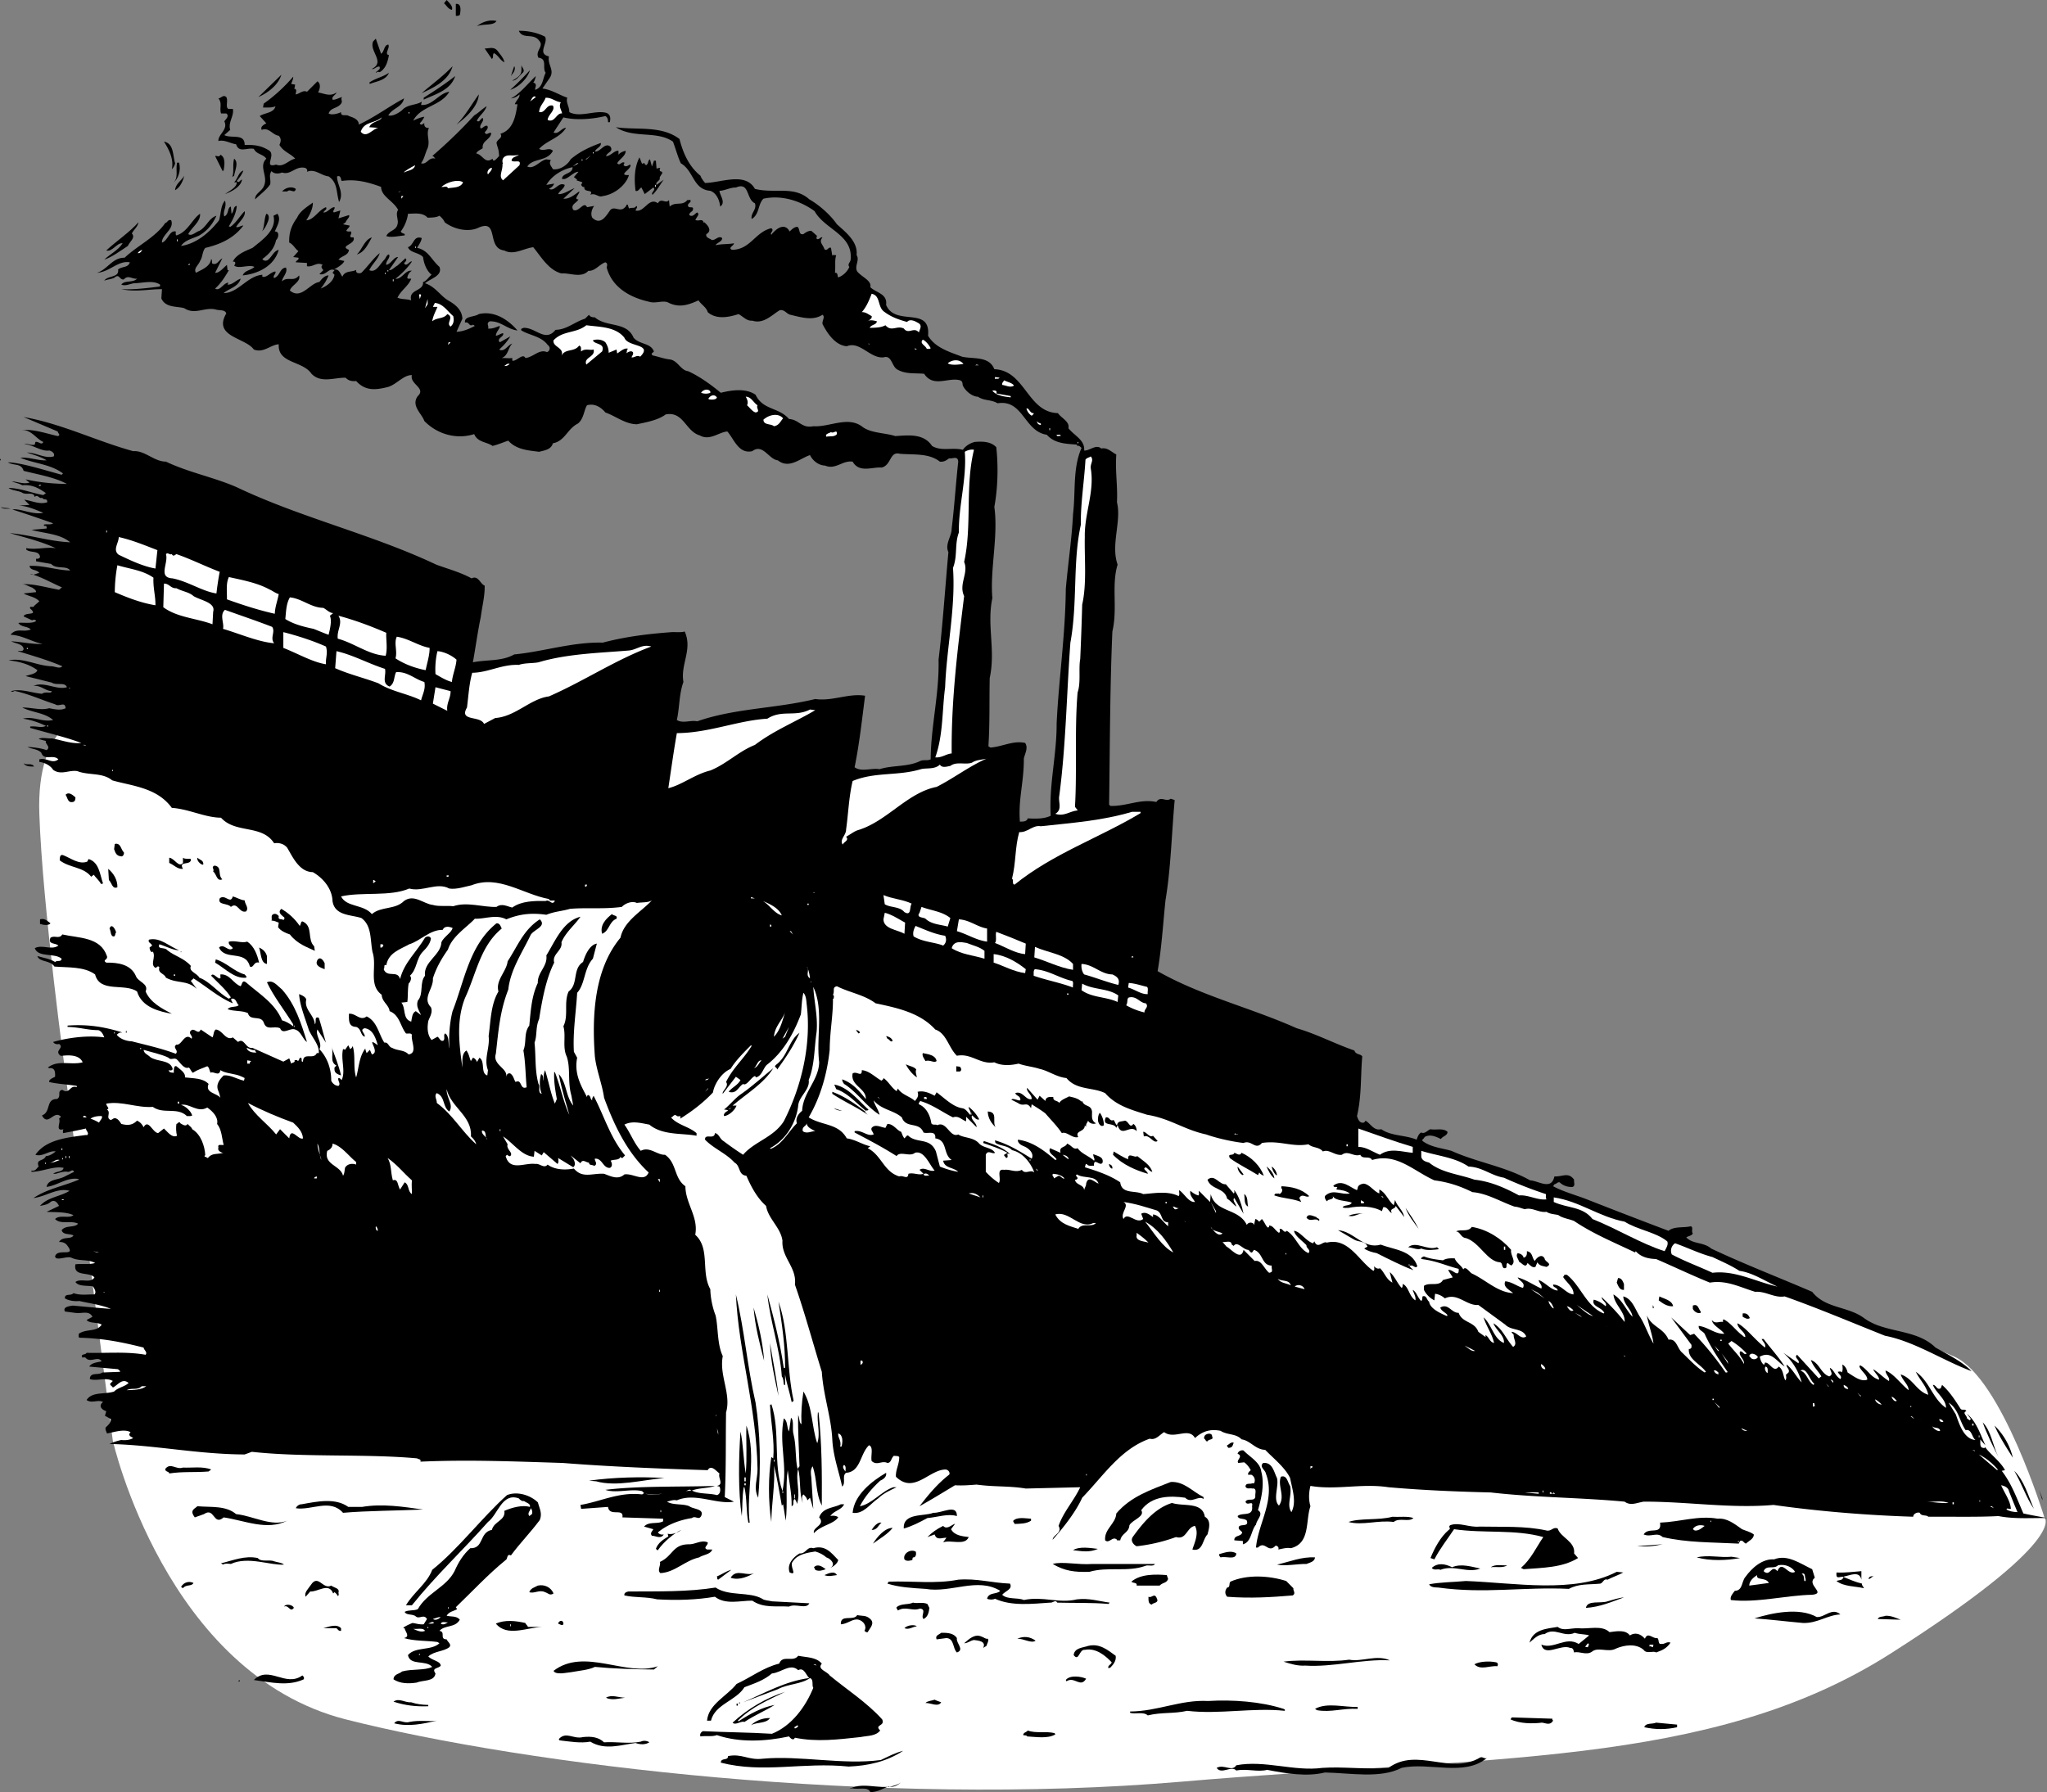 <svg xmlns="http://www.w3.org/2000/svg" width="312.102" height="273.301"><rect width="100%" height="100%" fill="#808080" stroke="none"/><path fill="#fff" d="M311.7 231.398s-6.473-21.222-13.7-24.5c-7.273-3.222-25.5-10-25.5-10l-50-18.699-17.3-5.3-83.5-39.7-108.5-24.3s-7.723 1.277-7.2 15.3c.477 13.977 4 39.7 4 39.7l7.2 55.8s8.027 35.477 35.5 42.5c27.527 6.977 81.027 13.477 127.5 9.5 46.527-4.023 80.527-2.023 108-19.5 27.527-17.523 23.5-20.8 23.5-20.8"/><path d="M68.898 1.5c-.574-.125-.773-.625-1.199-1l.403-.5c.324.375 1.023.973.796 1.5m1.204.8c-.176.075-.375.173-.602.098v-1.8c.926-.125.727 1.175.602 1.703M75.7 3.2c-.473.773-1.973.374-3 .8.925-.727 2.027-1.027 3-.8m7.402 2.398c.523.976-1.278 2.578.597 3-.273 1.277.926 2.078.102 3.3L82.699 13.5c1.426.176 2.528.973 3.801 1.398-.273.676.324 1.375.3 2.2 1.626.875 3.927-.325 5.598.101.625.176.727.774.602 1.301.023.176-.176.176-.3.098.027-.325-.075-.723-.4-.899-1.976.477-4.476.676-6.402.2l-1.5 2.3c.727.375 1.227-.726 1.903-.699-.977 1.574-2.875 1.875-4.102 3.2.727.476 1.528-.325 2.102.3-.875 1.676-3.074 1.074-3.903 2.398 1.028.477 1.926-.925 2.903-1.097l.699.097c-.375.575.023.875.3 1.403 1.024.172 2.223-.625 2.7-1.5 1.426-1.227 3.023-1.926 4.602-2.5.125.574-.676.773-.903 1.297.824.175 1.528-1.524 2.403-.7.421.778-.477.778-.704 1.403.625.074 1.329-.926 1.903-.801v.598c.222-.325.722-.524 1.097-.598.028.773-.972 1.273-1.296 1.898.421.477.625-.324 1.097-.097.028.172-.176.273-.097.398.324.375.722-.023 1-.101.324.675-2.079 1.675-.204 1.601-.472 1.574-2.273 2.977-4 3.2-.671.277-1.074-.524-1.898-.2.625-.926-1.074-.226-.898-1.199-.278.074-.375-.125-.5-.3l.199-.4-.903-.3.102-.102-.5-.398.7-.8c-.677-.024-1.376.874-2.098 1.1h-.403c-.074-.925 1.625-.726 1.602-1.8-1.477.273-3.176 1.273-4 2.7L84.5 28c-.176.375-.375.574-.8.8.925.473 1.425-1.124 2.402-.6-.079.573-.778.874-1 1.398.824.078 1.722-.625 2.5-.899l-1.704 1.602c.926.074 1.727-.625 2.403-1.102.222.176-.977 1.274-.102 1.2-.273.574-1.273.777-.8 1.601.828.473 1.624-1.426 2.101-.402l1.102-.2c-.176.176-.676 1.075-.301 1.801 1.222 1.176 2.023-.125 2.699-1.101.625-.825 1.523.375 2.3-.5.223-.125.126-.422.4-.399l.198.602c.329-.227.926.074 1.102-.403.324.176-.074.477-.102.7 1.329.375 2.028-2.125 3.403-1.098.523-.926 1.222.176 1.699-.5l.102 1c.921-.824 1.921-.027 2.699-1 .125.074.426-.125.5.098.023.375-.477.375-.403.8.125.477 1.028-.125.704.7-.079.175-.579.375-.5.703.523.375.824-.227 1.199-.403.426.278-.074.676-.2 1L106 33.5c.426.375 1.125-.324 1.3.5l.098-.102c.528.477 1.227 1.278.301 1.801-.176.574.625.676.801.899.625.078 1.023-.723 1.602-.297.023.574-.778.672-1 1.097.921-.222 1.921-.125 2.796-.3.028.375-.972.675-.296 1 2.824-.024 3.523-2.723 6-3.297.523.375-.278.672 0 1 .722-.926 2.023-1.926 2.796-.5.329-.328.727-.727 1.204-.703.421.375.125 1.277.898 1.101.426-.324.824-.523 1.2-.5l.902.801c-.176.074-.078.273-.102.398.324.278.625-.324.898-.199-.574.774.028.977.301 1.801.426.375.625-.426 1-.2l.2 1.2c.124-.227.328-.027.601-.102-.273.778-.074 1.778-.2 2.7.524-.024.325.476.5.703.723-.227 1.427-.926 1.7-1.602-.375-.426.227-.726.2-1.199.323-3.727-3.973-4.527-5.5-7.3-2.075-1.524-4.973-2.524-7.802-1.9-.875.876-.574 2.376-1.796 3.098-.176-.925.824-1.425.5-2.398-1.375-.625-.778-3.324-2.903-2.402-.875-.024-1.676.476-2.5.5.028.675 1.028 1.777.102 2.402-.074-.824-.477-2.027-1.5-2.402-2.676-.223-2.477-3.024-4.5-4.2-.477-1.023-.778-2.222-1.2-3.3-2.476-1.723-5.976-.422-8.703-2.2 3.125.477 6.926-.324 9.704 1.801.523 2.074 1.421 4.176 3.199 5.602.125.375.426.773.699 1.097 2.426-.023 6.125-1.722 7.602.903 3.023.773 5.921-.528 8.296 1.597 1.528.875 3.227 2.375 4.204 3.801 1.421 1.274 3.222 2.676 3 4.7.523.777-.375 1.675.097 2.5.727.874 2.227 1.374 2 2.402.926.875 2.625.972 2.403 2.699 1.421 3.375 6.824.074 6.398 4.7 1.125 1.874 3.324 2.476 5.2 3.198 1.726.375 4.124-.125 4.902 1.903 4.722.172 5.023 6.574 9.699 6.699.523.773 1.824 1.273 1.597 2.3.926 1.173 2.528 1.774 2.403 3.4.824.073 1.824-1.024 2.597-.302.926-.222 1.625.575 2.301.903-.176 2.672.227 4.773.102 7.297.722 2.875-.977 6.476.098 9.5-.973 3.175.027 6.675-.797 10.203-.375 8.574-.375 17.574-.5 26.398l.199.2c2.523.074 4.523-1.126 7-.598.723-1.028 1.426.074 2.2-.5l.6.199c-.476 5.273-.577 10.375-1.402 15.3-.375 3.575-.574 7.173-1.199 10.798 6.625 3.777 14.227 5.578 21.2 8.703 3.027.875 5.824 2.375 8.8 3.398.227.676.926.477 1.2.899-.274 3.175-.075 5.976-.801 9.101.125.375.328.977.8 1 .227.074.426-.125.5-.3.825.476 1.227 1.574 2.403 1.3 1.523 1.074 3.722.875 5.398 1.602.125-.426.324-.926.7-1.102.527.274.925-.324 1.402-.5.824.176 1.922-.226 2.597.399.028.578-.773.675-1 1.101-.675-.324-1.675-.824-2.5-.3-.074.277-.472.374-.3.601 1.328.973 2.925 1.074 4.402 1.5 3.926 1.773 8.223 2.375 12 4.5 1.324.074 3.223 1.574 3.7-.602 1.226.075 2.124-.722 3 .5-.075.375.226.875-.2 1.102a2.57 2.57 0 0 1-1.902-.602c-.274-.324-.575.176-.899.2l-.2.3c1.427.778 3.223 1.278 4.9 1.903a1016.1 1016.1 0 0 0 12.698 4.898c.829-.726 2.329-.426 3.403-.699.426.176.023.773.3 1.098-.175.375-.675.375-1 .601 1.024 1.074 2.626.676 3.797 1.7 5.028 2.374 10.227 4.374 15.403 6.601 2.023 2.574 5.426 2.176 7.898 4 3.227 2.375 7.926 1.574 10.903 4.5 1.921 1.074 4.125 2.176 5.5 3.598-4.375-1.625-8.676-4.524-13.204-5.399-5.074-2.023-10.273-4.226-15.296-6-1.579.274-2.875-.824-4.5-.699-2.375-.727-4.375-1.824-6.903-1.402-2.773-1.125-5.472-2.422-8.199-3.598-.977-.027-2.273-.227-3.102-1.2l-.097.2c-3.176-1.527-6.375-2.824-9.301-4.8-.773-.325-1.773-.427-2.398-.9-.375-.124-1.278-.124-1.801-.5-1.176.173-2.176-.726-3.301-.402-.574-.125-.875-.324-1.602-.398-2.074-.727-4.171-2.027-6.398-2.2-1.875-.925-3.676-1.527-5.8-1.8-3.177-1.426-5.774-4.227-9.5-3.102-.376-.722-1.473-.023-1.802-.8-.972.375-1.875-.723-2.796 0-1.079.175-1.977-.922-2.903-.5-.574-.723-1.574-.524-2.199-1.098-2.477.473-4.375-.625-7.102-.2-.972 1.173-1.574-.527-2.796 0-1.875-.226-4.079-.726-5.704-1.3-3.375-.727-5.472-2.426-9-3-2.273-.727-4.671-1.324-6.398-3.3-1.875-.927-4.375-.427-5.898-2.302-1.477-.125-2.778-1.125-4.102-1.398-.977-.324-2.176-.426-3.2-.8-1.175.273-2.573.374-3.698-.2-2.176.375-3.477-1.426-5.704-1-1.273-1.227-1.574-3.426-3.296-4-2.375-2.625-5.977-3.324-9.102-4-1.773-1.324-3.977-1.625-5.898-2.602-.778.176-.278.676-.602 1.301.227.176.125.375.102.602H127c.023 2.574-.477 4.972-.5 7.797-.375 3.578-1.375 7.175-3.2 10.3 2.024 1.278 4.524.875 5.802 3.2 1.324.175 2.421.976 3.597 1.203l-.398.297c2.125 1.078 2.426 3.578 4.8 4.3.626-.222 1.325.575 1.399-.398.824-.227 1.523.273 2.3 0l-.6-.602c.726-.523 1.527.375 2.3.102-.773-.824-1.574-3.125-3-2.7-.773.673-2.273-.327-2.8.5-2.075-1.327-4.177-2.425-6.4-3.6v-.2c1.126-.227 1.927.875 2.9.5-.075-.426-.473-.625-.302-1 .528-.625 1.329-.125 2.102 0l.3-.602c.927-.023 1.427.977 2.098 1.2.125.277.227.675.5 1 .329-.325.426-.625.704-.297 1.324 1.074 3.222.172 4.097 2.297l.602 2.3c.926.375 1.926.676 2.8.801-.777-.726-2.078-.523-2.3-1.699l1.3-.102c-1.374-.925-.578-3.023-2.5-3.3.126-1.325-1.175-.625-1.8-.899-.676-1.726-2.676-.523-3.301-2.3-1.273-1.126-3.074-1.126-4.3-2.598.124.672.726 1.375.902 2.199-1.977-1.227-3.477-3.527-5.403-4.7-.176-.226-.273-.425-.3-.702 1.624.578 2.527 1.675 3.601 3 .125-1.625-2.375-2.024-2-3.899.625-.426 1.426.676 1.398-.5 1.125.074 2.028 1.074 3 1.602.125-.125.329-.227.301-.403.727.477 1.227 1.477 2 2l.2-.398c.624.973 1.828 1.176 2.601 1.898.324-.425.625-.722.398-1.398.926-.227 1.829.176 2.602.598l.3-.5-.1-.098c1.226.875 2.527 2.273 4 2.5.527.074.823.574 1.198 1 .329-.426-.273-.824-.199-1.2a5.862 5.862 0 0 1 1.602 1.9c-.477.175-.778-.427-1.102-.602-.273.675.727 1.078.7 1.8l-1.598-1.597V171c-.676-.227-1.176-.926-2-.602-1.676-.824-3.074-1.925-5-2.5-.074.176-.278.278-.2.5 1.126.477 1.723 1.676 1.899 2.903.227.375.727.074.898.297 1.426-.723 1.926 1.976 3.204 1.402.824.574 2.324.375 3.199 1.398.625.676 1.926.575 2.398 1.403-.375.273-1.074-.528-1.398.297v2.601c.625.676 1.324 1.274 2 1.7.426-.626-.477-2.223.8-2 .922-.126 1.723.476 2.7 0 .523.777 1.324-.126 1.898.402-.472-1.328-1.676-3.028-3.398-3.403-.676-.722-1.778-.625-2.5-1.097-.074-.125-.074-.227-.102-.403 2.028.575 3.824 1.676 5.602 2.801.426-.824-.477-1.625-1.2-1.898-.277-.125-.777-.328-.902-.801v-.2c2.227.274 4.028 1.673 5.7 3.098l.203-.097c-.375-.625-1.375-.926-1-1.703l1.597.703c-.273-1.028.727-.727 1-1.403.727.278.926.977 1.602.7.625.875 1.722 1.175 2.5 1.902.222-.227-.176-.625-.102-1 .528.273 1.625.375 1.403 1.3-.375.673-1.375-.925-1.301.5-.074-.124-.875.173-1.102-.3-.273-.027-.176.375-.3.5 1.828.574 3.726 1.176 5.402 2.3.222 1.876 2.324 1.173 3.5 1.798 1.722-.125 3.722-.524 5.398.3.227-.222.028-.625.102-.898.824.574 1.426 1.875 2.398 1.8-.273-.527-.875-1.027-.699-1.702.324.277.727.578 1.2.703.226-.125.027-.426.1-.703l1.7 1.703.102-1.203c.722 2.875 4.222 2.078 5.5 4.703.222-.426.722-.426 1-.203l.097.203.2-.903c.328.075.425.278.601.403l.398-.403c.426.477.528.977.903 1.301.222-.023.222-.226.199-.3.625-.024.926.777 1.5 1.1.227-.124.125-.425.102-.6.523-.126.625.777 1.097.3 1.426.875 1.824 2.774 3.301 3.399.426-.524-.375-.723-.3-1.2-.677-.722-1.774-1.425-1.9-2.199.927.074 1.825 1.574 2.9 1.899l.198-.297c.528 1.273 1.329-.125 1.903.199 3.324-.824 4.926 2.875 7.097 4.3.227-.124.125-.425.102-.702.227.277.625.476.898.3.727.676.926 1.676 1.903 2.2l-.403-1.598c.727.574 1.125 1.676 1.801 2.398.227-.125.125-.425.2-.597.925.472.925 1.875 1.902 2.5.125-.528-.278-1.125-.403-1.602.625.375.727 1.176 1.301 1.7.227-.223.125-.524.2-.7.624-.226.624.574 1 .8.124 1.075 1.726 1.774 2.703 2.2l.097-.101c-.175-.422-.972-.625-1.097-1.2 1.222-.722 1.722.875 2.797.801.527 1.574 2.425 1.274 3 2.899l1.101.8v-.3c.524.277.625 1.078 1.3 1.203-.276-1.328-1.175-2.528-1.6-3.903 1.226 1.075 1.527 3.278 3.1 3.903.126-1.125-1.276-2.028-1.6-3 1.425.875 1.824 2.273 3 3.597.726-.425.027-1.222.1-1.8-.073-.223-.374-.325-.3-.5.824.078 1.426 1.277 2.2.703-.575-1.328-2.274-.828-3.2-1.801l-4.101-3c-1.774.176-3.172-1.926-5.098-1-.375-.324-.875-.625-1.5-.7l-.102 1a3.543 3.543 0 0 1-1.597-1.6v-.602c.824-.625 2.324.175 2.898-.899l1.5-.398-.7-1.102c.524-.324 1.724 1.375 1.599-.2-2.075-.526-3.375-1.226-5.7-1.5-.074-.226.227-.323.403-.401.922.375 1.922.476 2.898.601.524-.324 1.125-.324 1.8-.3.224.675 1.024 1.074 1.302 1.699.324-.625.922.375 1.297.601 2.125.977 3.925 2.875 6.3 3-.574-.523-1.574-.926-1.199-1.8 1.024.074 1.824.777 2.7 1 .425-.825-.575-1.024-.801-1.598 1.328.375 2.425 1.172 3.601 1.699.227-.527-.375-.824-.398-1.3 1.023.374 1.922 1.573 2.898 1.6-.074-.527-.773-.425-.7-.902 1.224-.023 1.927 1.375 3.099 1.5.125-1.023-1.075-1.824-1.598-2.699.223-.023.125-.324.3-.3h.298c2.125 1.675 2.925 4.777 5.601 5.902l.102-.102c-.477-.926-1.977-.926-1.602-2 .727.176 1.324.574 1.8 1 .325-.523-.573-.824-.6-1.398 1.226 1.172 2.425 2.375 3.5 3.797.124-1.524-1.575-2.625-1.7-4.2 1.426.875 1.824 2.278 2.899 3.403-.075-1.028-1.375-1.926-1.399-3.102 1.426.375 1.824 2.074 2.602 3.2.722 1.175 1.222 2.675 2 4-.176-1.426-.778-2.926-1-4.301.722 1.777 2.523 1.875 3.297 3.703 1.226-.227 1.328 1.375 2.101 2 1.125 1.074 2.125 2.172 3.399 3l.203-.102c-.875-1.226-2.778-1.926-2.602-3.5.227.074.324-.125.399-.2v-.401l-3.098-4.2 2.898 2.7.602-.2a45.219 45.219 0 0 1 4.8 5.903c.126-.028.223.074.298-.102-1.274-1.824-2.575-3.726-3.5-5.8-.274-.426-.973-.524-.899-1.2 1.426.176 2.524 1.274 3.899 1.2-.473-.723-1.774-1.223-1.899-2.098.524.672 1.125.172 1.7.297.027-.125-.075-.325.1-.399 1.024.477 1.927 1.774 2.802 2.399.125.078.222.277.5.3.023-.824-1.176-1.222-1.203-2.097 1.125.472 2.726 2.574 4.203 3.699.222-.527-.375-.926-.5-1.3h.297c1.027 1.374 2.328 2.773 3.203 4.198-1.375-.925-2.078-2.425-3.801-1.5.125.477.223.875.598 1.2.226-.024.125-.223.203-.297.722-.125 1.324 1.672 2.097.597.727.477.625 1.375 1 2.102.227-.227.125-.625.102-.902.223-.024.223-.223.398-.297.227-.528-.375-.727-.3-1.203.925.675 1.527 1.976 2.3 2.703-.472-1.625-1.273-3.125-2.8-4.5l2.3 1.597c.325-.523-.773-.824-.199-1.3l3.3 3.601.4-.3c-.473-.825-1.274-1.524-1.598-2.5 1.324.476 1.523 2.074 2.797 2.5.726-.325.125-.825.101-1.301.625.277.824 1.277 1.602 1.703.324-.426-.278-.727-.403-1.102.227-.023.528-.125.602.102.223-.328.125-.828.098-1.203.425.175.726.777.8 1.203.926.574 2.028 1.472 3 1.097.028-.722-.972-1.324-1.199-2l.102-.199c1.125.574 1.625 1.875 2.898 2.2.024-.524-.676-1.024-.898-1.598.922.574 1.523 1.273 2.398 1.797.227-.524-.574-1.024-.5-1.598 1.324.574 2.324 2.074 3.5 3 .024-.824-.976-1.527-1.2-2.402 1.825.578 2.427 2.578 4.2 3.101-.273-1.324-1.273-2.226-1.898-3.5 2.125 1.477 2.523 4.074 4.597 5.5.028-1.324-1.472-2.226-2-3.5.528-.023.625.875 1.2.5l.203-.5c1.125.977 2.023 2.375 2.797 3.602.226.375.726-.028.902.398-.676.274.125.676.098 1.102l.402.297.2-.2-.602-.8c1.425 1.175 2.027 3.078 2.8 4.8l-.8-.898c.125.375-.172 1.273.5 1.3.125.075.226-.027.3-.1.528.874 2.325 2.175 3 3.5l-.5.1c1.528 1.973 2.325 4.274 3.301 6.5 1.227.274 2.426.473 3.602.7-2.375-.027-4.977.176-7.403-.3-3.273.175-7.074.073-10.699.1-.273-.327-1.074-.027-1.3-.6-.274-.126-.973.073-1 .6-7.075-.226-14.473-.827-21.301-1.8-6.575.574-13.172-.527-19.797-.5-1.078.176-1.977.676-2.903 0-6.574-.625-13.675-.625-20.398-1.402-5.074-.125-10.176-.325-15.602-.797-4.074-.625-7.972.472-11.898-.203-.277 1.078-.277 2.175 0 3.101-.777 2.176.023 5.676-3 6.399-.574-.125-1.277.078-1.902.203.125-.328-.075-.528-.399-.602-1.176 1.274-1.574-.824-2.7.3h-.3c.324-3.726 3.023-7.323 1.5-11.3-.074-.523-1.074-1.023-.398-1.601 1.421-.125 1.625 1.375 2.097 2.3.324 1.278-.676 3.278.301 4.2 1.023-1.422-.273-3.024.3-4.399.927-.324 1.024.875 1.4 1.399.323 1.476-.575 2.875.198 4 .829-1.524.125-3.524-.199-5.2-.773-1.625-2.574-3.023-3.8-4.3-1.473-.024-2.274-1.422-3.598-1.598-.875-.926-2.176-.625-3.2-1.3-1.578-.325-2.777.073-3.902 1.1-.972-1.726-3.176.274-4.699-.902-.676.375-1.273 1.278-2.2 1-4.476 1.575-7.073 5.676-10.3 9-.977 2.176-2.875 4.575-4.5 6.403.023-.727 1.523-1.028.898-2.102.727-2.125 2.329-3.824 3.301-5.898l-8.3.199c-2.575-.426-4.774-.227-7.5-.602-.973.075-2.172.176-3.297.102-1.778 1.074-3.579 2.176-5.403 3.2 1.324-1.727 2.727-3.427 4.5-4.802.227-.222-.074-.824-.597-.8-2.477.078-4.778 3.777-7.5 1.101-.079-1.023.523-1.926.5-3-.176-.226-.477-.125-.801-.2-.477.376-.375 1.075-1 1.099-.875-.422-1.574.476-2.403-.297-.171-.828.329-2.125-.398-2.403-1.375 1.278-1.273 4.075-3.5 4.2-.676.476.023 1.578-.602 2.101-.472-2.226-1.375-4.625-1.5-7.2-.171-3.425-1.375-6.726-1.597-10.3-1.375-4.426-2.574-8.926-4.102-13.3.324-2.626-2.074-4.126-1.898-6.7-.278-2.023-2.176-3.324-2.5-5.3-1.375-1.223-2.278-2.926-3-4.598-1.278-.125-.875-1.528-1.801-2-1.273-1.426-3.176-2.125-4.5-3.5-.074-1.028 1.426.074 1.5-1 .625.074.727.875 1.3 1.199a47.111 47.111 0 0 0 3 2.098c1.723-2.024 4.626-2.625 6.2-5.098 2.727-5.324 4.227-11.727 3.5-17.8-.074-.626-.074-1.325-.5-1.802-.273.977-.273 2.375-.398 3.301-1.079 2.875-2.676 5.774-5.204 7.7-.574.574-.773 1.777-1.699 1.902.028-.125.028-.125-.097-.203-.579.175-1.278 1.578-1.801 1.203-.778.472-.977 1.574-2.2 1.199.422-.625 1.422-1.027 1.797-1.8l-.699-.5-2 2.6c-.176-.425 1.028-1.124.5-1.8 1.028-2.125 2.625-3.426 3.903-5.5l-.102-.102c-1.074 1.075-2.375 2.375-3.102 3.602-1.375.574-2.472 2.273-2.699 3.598-1.375 1.476-3.176 2.875-5 4 .227-.723-.273-.125-.597-.5-.375-.223-.477.277-.801.3 1.023 1.176 2.722 1.375 3.898 2.403v.398c-2.176-.426-5.176-.023-7.199-1.7-1.273-.226-2.574-.624-3.8 0 .925 1.274 1.425 2.774 2.5 4 1.323-.726 2.527.677 3.698.599 1.829 1.277 1.329 3.578 3.102 4.8.023 2.676 2.023 4.676 1.5 7.403 2.324 2.074.824 5.672 2.3 8.297.024 1.277.325 2.777.802 4 .421 1.875.222 4.375 1.097 6.203-.574 2.972 1.324 5.773.5 8.597-.074 4.575.027 8.176-.199 12.903l1.398.699c-2.671.473-5.875-1.426-8.699-.2-.574-.124-.972.075-1.5.2.926.574 2.426.273 3.403.7.625.476 2.324.374 1.796 1.5-.375.675-.875-.126-1.398.3-1.773.273-3.773.973-5.2 2.2.223.273.524.374.9.3-.473.773-1.274.176-1.802.2-.375-.427.125-.727.204-1l-1.403-.4c.727-.827 2.028-.327 2.903-.8v-.402l-6.204-.2c.227-1.523-1.972-.023-2.199-1.597l-4.097.297-.102-.598c3.125-.527 5.926-2.027 9.398-1.602l.301-.199-.3-.3c-1.672-.426-3.973.374-5.598-.2 5.023-.625 11.426-.426 16.699-.601-.977.375-2.375.277-3.5.703 1.023.574 2.625.375 3.8.699.524-.125.626-.824.4-1.3l-.4-.102c1.126-.223.126-1.223.4-1.899-.473-.324-1.274-1.426-1.802-.5-7.074-.226-14.773-.523-22.097-1.101-7.176-.223-14.278-.524-21.7-.2.126-.425-.277-.324-.5-.5-7.777-.722-17.277-.125-25.203-1l-1.097.403c-7.176-.028-13.574-1.426-20.602-1.602.426-.226 1.324-.523 1.801-.601.727.078 1.324-.024 1.8-.297-.277-.227-.573-.227-.6-.602l.198-.3c-.972-.524-2.375-.024-3.597.199-.074-.325-.278-.524-.2-.899.422-.426.825-.726.797-1.3l-.898-.5.2-.7c-.473-.125-1.177-.625-.7-1.199l.2-.2c-.774-.425-1.677.274-2.5-.3.823-1.324 2.823-.824 4.198-1.3.625-.626 1.625-.727 2.204-1.302-.977-.824-1.676.375-2.403.7-.074-.223-.472-.325-.398-.598l.398-.402c-1.074-.625-2.472.078-3.5-.297.028-1.125 1.324-.528 1.903-1l2.699-.102c.023-.226-.176-.226-.301-.398l-4.398-.403c.421-.625 1.222-.625 1.898-.8-.574-.922-1.773.375-2.5-.598h-.5c-.176-.625.523-.324.7-.7 3.226.075 6.027-.226 9 .298.323-.422-.274-.723-.302-1.098-3.273-.824-6.273-1.426-9.796-1.5-.176-.125-.079-.324-.102-.602 1.227-.824 2.727-.222 3.5-1.398-.676-.426-1.773-.125-2.3-.7l.902-.5c-.579-1.027-1.579-.425-2.704-.6l-1.5-.2c-.375-.727.727-.824 1.204-.902 1.921.175 4.023.375 5.796.5-1.472-.625-3.171-.825-4.796-1.2-.676.075-1.579-.023-2.204-.398-.074-.824.926-.324 1.301-.8 1.125.374 2.028.175 3.2.198.328-.324.027-.824-.2-1.199-.676-.226-2.176.074-2.699-.699.824-.625 2.324.273 2.898-.7-.773-.925-3.273-.027-2.898-2 .926-.124 2.125.075 3-.202-1.176-.625-2.375-.223-3.602-.797-.671-.328-2.375.574-2.5-.203.329-1.325 3.227.175 1.903-1.598-.278-.426-.676-.625-1.301-.602.523-.925 1.824-.324 2.2-1-.575-.324-1.575-.023-1.802-.8.625-.825 2.028-.325 2.5-1-1.074-.524-2.671.175-3.5-.7.727-.722 2.125-.023 2.801-.597-1.176-.528-2.773-.426-4.097-.5L9 183.898c-.273-.523-.676-1.023-1.3-.597-.376.375-.973.472-1.598.597 1.125-1.324 3.125-1.425 4.5-2.3-1.875-.524-3.579.875-5.5 1.101 2.125-1.426 4.625-1.824 6.898-2.8v-.098c-1.773-.328-3.176.972-4.898 1.199.222-1.227 1.824-1.027 2.796-1.602l1.403-.699c-.278-.523-.574.074-1 0-.477-.125-1.375.176-1.801.301h-.398c.523-.426 1.421-.227 1.597-.902-1.472-.325-3.176.578-4.898.601v-.199c.625.176.824-.426 1.097-.602-.472-1.222.727-.722 1.102-1.597.625-.028 1.125-.426 1.5-.703-.977-.223-1.977.875-3.102.5 1.625-2.325 4.829-2.625 7.602-3h.3c.325-.325-.175-.625-.198-1-1.278.277-2.176.476-3.5.703.023-.227-.079-.426.097-.602-1.375.375-.375-1.023-.699-1.601l.3-.297c-1.073-1.125-1.976 1.574-2.902-.203 1.426-.524.528-2.524 2.301-2.5.727-.422-.074-1.223.801-1.399 1.125.774 1.125-.824 2.2-.398v-.203c-1.376-.223-3.177-.325-4.2-.598-.074-.426.625-.625.898-.8.028-.626.028-1.427-.898-1.302l-.2-.097c1.524-1.227 3.524-.328 5.302-.801-.477-1.125-1.977-1.125-3.102-1-.273.074-.477-.125-.602-.402-.171-.524.829-.922.102-1.399-.176.074-.676.074-.898-.3 2.523-.723 5.421-1.024 7.796-.7-.171-.426-.375-.926-.898-1.101-1.773-.024-2.676-.422-4.7-.5v-.2c3.024-.222 5.524.176 8.2 1l.102.102c-.278-.125-.579.074-.801.3.523.673 1.523.973 2.3 1 2.223.575 4.524 1.075 6.7 1.9.523-.524-.574-.927.097-1.4.829.173 1.227-1.925 2.301-.902.324-.425-.676-.824 0-1.3.528-.325 1.028.777 1.403-.098l1.796 1.2c.227-.427.125-.927.5-1.2 1.028.074 1.528 1.773 2.602 1.2l.8.698c.927-.722 1.126 1.075 2.2.903l4.7 2.097.902-.5.296.801c.227-.226.625-.125.5-.5.125-.023.426-.125.5.102.329-.125.125-.528.5-.5.227.172-.074.672.301.597.028-1.523 1.625-.222 2.102-1.3h.3c.126-1.223-.976-2.325-1.5-3.5-.578-1.825-1.374-3.723-1.5-5.5.422.175.922.375 1.098.8-.375 1.575 1.227 2.375 1.301 3.801.324-.324-.176-1.226.602-1 .421 1.274.722 2.574 1.097 3.8l-1.3-2c-.376.876.828 2.075.3 3 1.227 1.274 1.824 3.075 1.801 4.802.227.472.625.773 1.102.797.421-.325-.176-.825 0-1.2.222-.023.324.176.5.301.625-1.426-.176-3.125.199-4.7.222-.026.222.075.3.099l.5-.7.297.602c.125-.125.329-.227.301-.402h.102c.426 1.476.023 3.277.5 4.703.426-1.426.426-3.125 1.398-4.403.028.278.125.477.2.7l.5-.5.3.703c1.426-.328-1.176-2.926.903-1.403-.278-.925-.676-2.425-2-2.597-.875.273.125.773 0 1.297-.676-.223-.477-1.223-1.301-1.5-1.278-.024-1.074-1.223-1.102-2 1.028-.125 1.727 1.175 2.7.402 1.624.773 1.828 2.676 2.703 4 .625-.125.625.676 1.199.8.824.473 1.824.274 2.5 1 1.426-.226.324-2.027.5-3-.176-.327-.574-.124-.903-.202-.875-1.125-.972-2.825-2.5-3.399-.074-.926-1.171-1.426-1.199-2.5-2.074-1.523-.676-4.324-1.398-6.5-.375-1.824-.074-4.023-1.7-5.199-1.578-.527-4.078-.324-4.402-2.602-.074-1.925-1.472-3.523-3-4.398-2.074-.027-3.074-2.324-3.898-3.7-.477-.624-1.278-.827-2-.702-1.875-2.922-5.875-1.422-8.102-3.899-2.472-.023-4.875-1.324-7.5-1.5-2.273-3.125-6.074-3.324-9.097-4.199-1.477-1.227-3.579-.727-5.301-1.402-1.278-.223-2.477.675-3.7-.2-.374-.625-1.277-1.125-2.101-1.199v-.398c1.125-.328 1.926.773 2.898 0-.773-.828-2.171.273-2.597-1-.574-.625-1.477-.528-2.102-.903.926.075 2.028.176 2.903.5.722-.523-.278-.925-.102-1.398l-1.102-.3c.426-.325 1.528-.024 2-.102 1.528.277 3.028.875 4.5.703-2.472-.926-5.171-1.528-7.796-2.301v-.2c1.023-.124 1.625.274 2.398-.1-1.074-.524-2.273-.927-3.5-1.102 1.625-.422 2.926.578 4.602.203-1.278-1.125-3.176-1.125-4.704-1.903 1.426-.023 2.829.477 4.102.102.824.176 1.824.375 2.5 0-.074-1.125-.977-.125-1.602-.602-1.972-.625-3.875-1.523-6-2-.273-.125-.472.278-.699 0 1.528-.425 3.125.278 4.7.403.624-.426 1.425.074 1.5-.403-.973-.023-1.672-.925-2.797-.8 1.625-.723 3.523.675 5.097.203-.273-.828-1.574-.227-2.3-.703l-4-1c.624-.223 1.624-.325 1.8-.899-1.273-.926-2.773-1.324-4.398-1.5 2.222-.426 4.222.774 6.398.899.625-.024 1.426.476 1.801 0-2.176-.922-4.574-1.625-6.8-2.297.323-.125.726.172.902-.301-.079-.824-1.176-.824-1.903-1.2 1.528.075 3.227.473 4.801.4-1.676-.325-3.074-1.325-4.898-1.4.921-1.124 1.921-.327 3.097-.8-.472-.527-1.472-.324-1.898-1 .523-.125 2.125.176 2.699-.3-.074-.227-.375-.227-.602-.102L3.602 94c.222-.727 2.324-.027 1-1.2-.176-.527.523-.027.597-.402L6 91.7c-.676-.726-1.574-.726-2.398-1.199l1.898-.2c.023-.327-.375-.527-.602-.702-.472-.125-.972-.524-1.5-.5 1.528-.125 3.625.476 5.403.8.324.176.426-.324.699-.3-1.676-.723-3.176-1.625-4.898-2.098.523.375.921-.125 1.398-.102-.375-.625-1.375-.324-1.5-1.097 2.023-.125 4.227.672 6.2.699-.575-.824-2.075-.125-2.9-1l-2.3-.402V85.2c.324.074.625-.125.602-.3-.176-1.026-1.477-.526-2.102-1.1v-.203c1.727.277 2.926-.223 4.5 0-2.176-1.024-4.676-1.625-7-2.297 3.125.273 6.125 1.273 9.2 1.398-1.575-1.324-3.876-1.324-5.9-1.898l2.302-.203c.023-.125.023-.325-.102-.399h-.3V80c.527-.125 1.027.074 1.402-.2-2.079-.726-4.079-1.425-6.204-2.1 1.125-.227 3.125.874 4.704.5-1.079-.427-2.375-1.024-3.704-1.102L4.5 77l-.8-.8c1.226.175 2.323.773 3.5.398.027-.723-.473-.223-.802-.7-.375.278-.671-.625-1.097-.097-.176-.828-1.074-.328-1.801-.602-.676-.426-1.574-.324-2.2-.8 1.927.074 3.524.777 5.302 1.101L7 75.2c-1.176-.825-2.176-1.325-3.602-1.2-.574-.324-.972-.324-1.597-.602.926.075 1.824.477 2.699.2l-.602-.5c2.125.476 4.125.675 6.301.703-1.875-1.028-4.375-1.426-6.597-2-.375-1.227-1.477-.727-2.403-1.301 2.125.074 5.528 1.176 8.2 1.898l.203-.199c-1.875-1.426-4.477-1.523-6.5-2.398 1.324-.125 2.722.472 4 .398-.778-.523-1.977-.824-3-1.199 1.625.074 2.722.973 4.097.598.227-.524-.375-.825-.699-.899-1.176.176-2.375-.824-3.8-1 .425-.125 1.027.274 1.6.102l.098-.403c.528-.125.926.575 1.204 0-1.176-.523-1.875-2.023-3.5-1.8 1.921-.223 3.824.476 5.699.902.523-.125.023-.426 0-.7l-5.2-2.202c5.723.976 11.126 3.675 16.7 5.203 1.824-.125 3.125 1.574 5 1.597 3.523 1.676 7.324 2.375 10.8 3.903 9.825 4.672 20.626 7.172 30.399 11.797 1.824.675 3.727 1.175 5.398 2.101 1.028-.523 1.329.875 2 1.102.028 1.672-.375 3.074-.597 4.797-.477 2.277-.778 4.578-1.2 6.902 2.126-.426 4.422-.125 6.297-1.2 4.426-.425 8.926-1.925 13.5-1.8 3.528-.926 6.829-1.324 10.5-1.602.727-.023 1.426.075 2-.097 1.227 2.773-.671 4.972-.199 7.699-.676 1.875-.574 3.875-1 5.8.926.575 2.125-.027 3.102.2 5.824-2.027 11.926-1.926 18-3.402 2.625.375 5.125-.922 7.597-.5-.472 3.675-.875 7.375-1.597 10.902 1.023.773 2.625.074 3.8.3 1.922-.624 4.223-.327 6.098-1.202.625-.325 1.028-.024 1.7-.297.027-5.028 1.328-10.028 1.203-15.203.625-5.125 1.023-11.223 1.5-16.399-.579-1.226.523-2.426.5-3.601.421-3.422.625-6.825 1-10.2-.079-.925-.778-.425-1.403-.5-.375.278-.773.575-1.398.5-1.676-1.324-3.977-1.023-6.102-1.199-1.574-.426-1.273 1.774-2.8 2.102-1.376-.125-3.376.875-4.399-.903-1.574-.222-2.574 1.278-4.2.602-.976-.027-1.874-.727-2.3-1.602-1.477.477-3.176 2.176-4.898.801-1.375-.125-2.278-2.625-3.903-1.398-2.074.472-2.773-1.828-3.8-3-1.274.074-2.672 1.472-4.2.597-2.176-.625-2.472-3.722-5.199-3.199-1.176.875-2.875 1.176-4.398 1.5-1.778-.023-3.176-1.226-4.801-1.8-.676-.825-1.676-1.426-2.801-1.098-.477.773-.477 2.074-1.398 2.797-1.579.777-1.977 2.675-3.801 3-.278.976-1.278 1.078-2.102 1.3-1.676-.222-3.472-.324-4.699-1.699-.574.176-1.477.574-2.398.801-.875-.625-2.278-.527-2.801-1.8-2.778.874-5.676-.024-7.602-2-.375-1.126-2.074-2.325-1-3.802 1.324-1.222-1.273-1.824-.898-3.199-1.278-.023-2.278 1.375-3.602 1.801-1.875.473-3.472.676-4.898-.902-.574.078-1.176-.024-1.602-.5-1.773-.024-3.773.875-5.199-.598-1.375-2.027-5.176-1.527-5-4.5-1.273.074-2.273 1.375-3.8.8-1.274-1.827-6.274-1.925-4.2-5.5-.176-.624-1.074-.425-1.602-.6-1.671-.427-3.171.874-4.796-.2-1.079-.324-2.875-.027-3.5-1.5l.097-1.402c-1.875-.024-3.972.476-6.199 0 1.926.078 3.625-.125 5.8-.399.126-.023.126-.226.098-.3-1.074-.723-2.671-.223-4-.2-.574.074-1.273.477-1.898.2.523-.723 1.727-.223 2.398-.899-.773.074-1.375-.625-2 .098-.671.175-.671-.922-1.398-.297-.375.273-1.074.273-1.602.5.528-.828 2.329-.426 2.102-1.703.625-.524 1.523-.223 1.8-1.098-1.777-.324-3.073 1.473-5 1.598 1.626-.524 2.325-2.325 4.2-2.297 1.926-1.828 4.727-3.125 6.2-5.301.323-.027.425-.625.902-.402.523 1.375-1.477 2.175-1.403 3.402.926-.324 1.125-1.926 2.102-1.7.023.173-.074.473.097.598 1.727-.523 2.426-2.523 3.602-3.3.125 1.175-1.273 2.078-1.8 3.101.527.375 1.124-.324 1.698-.5 1.125-.625 1.426-1.926 2.602-2.3-.574 1.277-1.375 2.277-2.602 3-.972.476-2.171.675-2.796 1.601 2.324-.324 4.324-2.027 5.796-3.902.329-1.125.227-2.223.903-3 .324.976-.375 1.578-.102 2.402.727-.324.426-1.324 1-1.5l.102 1.098c.426-.422.222-1.125.8-1.2-.078 1.075-.578 2.075-1.203 3.102l.204.098c.824-.524 1.523-1.723 2.199-2.399.222.774-.778 1.574-1.301 2.399.324.175.727-.223 1.102-.2-1.477 1.977-3.579 2.875-5.801 3.403-.477.574-.375 1.375-.801 2-.176.574-1.074 1.172-.602 1.797.926-.524 2.125-.922 2.301-2.098.227.176.028.574.2.7.726.273.925-.524 1.5-.802l-1.098 2.2c.625.078 1.324-.825 1.8-1.2l.098.801h.2c-.575.977-1.172 1.977-2.098 2.801.722.473 1.222-.824 2-.902.023.078-.074.175-.102.3.727.075 1.324-.722 2-.898-.375 1.273-1.773 1.473-2.597 2.2 2.222-.024 3.625-2.626 5.898-2.802v.301c.727.176 1.227-.726 2-.8.125.374-.477.675-.2 1 .927-.325.825-1.524 1.802-1.598.324.773-.579 1.472-.602 2.097.926-.824 1.727.176 2.602-.898.324.973-1.176 1.473-1.403 2.3 1.727 1.473 3.028-1.124 4.5-1.3.324-.426.824-1.027 1.403-1a7.593 7.593 0 0 1-1.204 2c.829-.324 1.926-1.027 2.102-2.102l-.3-.3.3-.399c-.875-.426-1.273.875-2.3.602l.6-.602c-.175-.226-.476-.523-.1-.8-.876-.524-1.473.374-2.4.199v-.5L45.103 40c.023-.324.523-.324.398-.7l-.8-.1.8-.9c-.574-.425-.773-1.027-1.398-1.3-.079-1.426.324-2.625 1.199-3.8.426-1.024 1.625-1.727 2.398-2.302.028.875-.472 1.875-1 2.7 1.125-.024 1.926-1.625 3-2 .227.375-.273.476-.398.8.625.075 1.125-.824 1.699-.8.125.277-.375.578-.102.8l1-.3-.296 1.203 1.597-.5c.227.273-.375.672-.5 1.097l-.398.301 1 .2c.023.277-.375.476-.5.8.222.176.523.074.699.102.227.375-.273.574 0 .898h.398c.426 1.074-2.273 1.274-.699 1.899-.074.875-1.074.875-1.597 1.5l.898.203c-.176.472-.977.972-1.602 1.297.829-.125.926.578 1.301 1.101.426-1.023 1.528-.625 2.2-1.101-.172.078-.075.175-.098.3.125.375.625.278.8.2 1.024-1.024 1.825-2.223 2.797-3-.273.976-1.171 1.675-1.597 2.601 1.023.477 1.625-.926 2.3-1.601.223-.223.325-.723.7-.797.324.472-.574 1.074-.403 1.597.829-.222 1.125-1.222 1.801-1.199l-1.398 2c.426.074.926-.523 1.3-.699l1.2-1.102c.324.176.023.575-.2.7.325.777.922-.422 1.2-.2-.676.977-1.574 1.875-2.5 2.602.926.176 1.523-1.426 2.5-1.2-.375.173-.676.673-.7 1.098.126.176.325.075.598.102-.375 1.074-1.574 1.773-2.097 2.898.625.278 1.421.176 2.097.403-.472-1.727 1.926-1.328 1.801-2.801.523-.125.824-.727 1.3-1.102-.777-.625-1.175-1.722-1.3-2.699-.676-.726-1.977-.625-2.3-1.5.925-.324.823-1.824 2.1-1.398-.073.574-.476 1.074-.698 1.5 1.722.375 2.125 1.773 3.398 2.898.523 1.375-1.375 1.774-2.2 2.5 1.524.477 2.325 1.875 3.5 2.602 1.024.574 2.126 1.375 2.2 2.797l-.898 2c.921-.024 1.921-.422 2.796-.899l-.296-.199c-.079.176-.278.074-.403.098-.273-.223-.375-.524-.8-.399-.172-1.023 1.425-.824 2.101-1.3 2.227-.524 4.324.675 5.898 2.5-1.671-.223-2.472-1.426-4.199-1.399-.676.273-.074.773-.3 1.098.726.078 1.226-.223 1.8-.399.028.477-.574.875-.597 1.5.324-.023.722-.324 1.097-.398.227.574-1.074.773-.5 1.398l1.602-.898c-.375.672-1.074 1.472-1.7 2 .825.472 1.325-.727 2-.903-.675.676-.578 1.778-1.601 2.2.523-.024 1.023.078 1.602 0V55c.625.176 1.625-1.227 2-.402 1.222-.125 2.125-1.422 3.296-.899.528-.226.528-.824.102-1.101-.977-1.325-2.676-1.422-4-2.2-.176-.324.227-.324.3-.398 1.825-.125 3.325 2.273 4.9.3 1.726-.027 2.925-1.226 4.5-1.702l.6-.598c.223.375.524.375.9.398 1.823 1.575 4.823.575 5.902 3.102.921 1.074 2.625.773 3.097 2.098-.074.175-.574.277-.199.601.824.176 1.625.477 2.5.602 1.324.074 1.727 1.672 2.898 1.797 1.727.777 3.528 2.078 5 3.3 1.727-.425 3.829-.722 5.301.301 1.125 2.375 3.528 1.875 5.102 3.7 1.523.074 1.926 1.476 3.699 1.101 2.426.176 5.324-1.625 7.5.098 1.324.976 3.324.875 5 1.402 2.023-.125 4.324-.426 5.602 1.5 1.421.875 3.125.176 4.699.598.426-.625 1.125-1.024 1.8-1.2 1.325-.125 2.524-.023 3.297.801.329 2.977.227 6.274-.296 9.102.625 4.472-.676 9.472-.301 13.898-.875 4.176.523 7.875-.403 12.2-.074 3.476.028 6.874-.199 10.402l.3.199c1.824-.125 3.523-1.125 5.3-.7.524.774-.073 1.673-.198 2.4.023 3.573-.875 6.175-.602 9.6.324-.027 1.023.075 1.2-.5 1.323.075 2.527.075 3.5-.402-.274-4.824.925-9.222.902-14.097.324-6.727 1.324-13.328 1.398-20.5.324-3.727.926-7.727 1.102-11.403.421-3.523-.079-6.925 1.296-10.097-.171-.125-.375-.426-.699-.301v-.2c-1.574-.124-3.375-.124-4.597-1.5-3.477-.527-3.579-5.425-7.5-4.8-1.079-.625-1.977-.324-3-1-.875-.027-1.875-.824-2.301-1.7-.074-.226.023-.624-.403-.8-1.773-.527-4.074 1.176-5.5-1-1.375-.125-2.773.074-4-.602-.972-.425-.875-2.324-2.199-1.898-2.074.176-3.574-2.527-5.597-1.7-1.676-.124-2.875-1.827-3.602-3.202-.375-.524.426-1.223-.102-1.598-1.472.973-3.273.375-4.898 0-.574-.125-.875-.824-1.602-.7-1.171.673-2.472 2.173-4.199 1.598-.875.075-1.375-.625-2.097-1-1.477.477-3.375.875-4.704-.3-.171-.723-1.074-1.223-1.398-1.797-1.477.672-2.875 1.172-4.5.398-.875-.523-1.977.176-3.102-.199-2.773-.625-5.574-2.125-6.398-5.2.023-.226.227-.624-.2-.8-.874.273-1.573 1.375-2.6 1.3-1.075 1.173-2.876.274-4.098.4-1.977-.524-3.079-2.524-4.301-4-1.477.175-2.977 1.273-4.403.5-2.773-.325-.773-4.825-3.898-3.5-1.574.773-3.773.273-5.2-.802-.175-.425-.476-.722-.8-1-.477.278-1.176.278-1.8.301-.774-.824-1.876-.625-3-.601-.075.777-.473 1.875-1.098 2.703.125.273.421.273.597.398v.2c-.875.074-2.074.374-2.8.101.328-.824 1.527-.824 1.703-1.8.222-.626-.375-1.524.097-2.2-.773-1.426-2.574-2.027-2.597-3.5-1.977-.727-3.875-1.227-6-.902-.176-.223-.079-.922-.704-.7-.074 1.176 1.125 2.477.301 3.903-.472-1.528-.176-2.926-1.597-3.903-1.176-.125-2.079-1.222-3.301-.699.125-.324-.074-.523-.301-.601-1.477-.325-2.176 1.175-3.5.703-.375.172-1.074.273-1.5-.102l-.102-.101c-.472.675-.074 1.175-.199 2-.574.875-1.574 1.578-2.3 2.3-.075-.925 1.124-1.222 1.402-2.199.523-1.426-.875-2.824.3-4-.476-.726-1.476-.625-1.902-1.5-1.074-.226-2.273.676-2.699-.699-.875-.125-1.773-.727-2.7-.5-.073-1.027 1.524-1.727.9-3 .226-.324.823-.824.3-1.2h-.8c-.274-.827.226-1.527-.4-2.3.427-.027.723-.625 1.2-.2.324.575-.176 1.473.3 1.798h.7c.227 1.078-.773 2.078-.398 3.203l-.903.797c1.028.578 3.125-.325 3.102 1.5 1.523-.024 2.523.078 3.8.902.922.773-.976 2.676 1 2.098 1.126.476 1.922-.723 2.899-.899-.574-.726-1.773-1.023-2.398-2.101.222-.524.324-.922-.102-1.399-.977-.125-1.477-1.324-2.602-.898-.273-.528.426-.828.704-1l-1-1.102c.722-.523 2.125-.426 2.398-1.5-.574.274-1.375.176-1.898.2l.097-.598c1.625-1.125 3.227-2.625 4.5-4.102.028.375-.176.676-.3 1.102l.601.097c-.074.176.023.477-.2.602.626.074.223.676.302.898.625-.125 1.125-.722 1.699-.398l1.597-1.602c.528.375.426 1.075.102 1.7 1.023.175 1.824.675 2.8 0-.073.375-.777.578-.6 1.101.425.074 1.027-.324 1.5-.398-.376.273.124.574-.2 1-.574.773-1.574.574-1.898 1.5.421.273 1.324.074 1.898-.203-.074.777.824.277 1.2.601.527.176 1.527.477 1.5 1.301 2.425-1.125 4.527-2.727 6.902-4-.278 1.375-1.778 1.473-2.403 2.598.625.175 1.528-.325 2.102-.797.824-.926 2.125-.727 3-1.301l-.102.5c1.727.176 2.727-1.824 4.301-2-1.273 2.176-4.375 2.176-5.5 4.398.426-.222 1.125-.523 1.7-.597a3.367 3.367 0 0 1-.7 1c.227.472.523-.028.7 0-.075.472.226.773.698.699-.472 1.074.227 1.875-.199 3.098-.375.777-.472 1.578-1 2.3.926.278 1.125-1.023 2.2-.699-.172-.125-.274-.426-.5-.398 2.226-1.926 4.328-3.926 6.402-6.203.722-.422 1.125-.922 1.898-1.399-.273.875-1.074 1.375-1.5 2.2.426.374.528-.325.903-.399.324.473-.676 1.074-.301 1.598.426-.125.625-.524 1-.399.222.375-.176.676-.403 1 .329.574.625-.125 1 .102-.074.972-1.472 1.172-1.296 2.297-.375.277-.778.375-1 .8 1.023.176 1.324 1.676 2.5.801.023.074.023.274.199.301.324-.125.523-.426.8-.7-.078-1.226-.175-1.027-.402-2 .125-.624 1.028-.726.602-1.402 2.023-.625 2.324-2.824 2.597-4.5H78.5c.125-.523.824-1.023.7-1.5-.274.278-.774.575-1.302.602 1.329-.625 2.829-2.527 3.801-3.402-.074.277-.176.777-.398 1 .722.175.222.777.3 1.101 1.223-.426 1.126-1.726 1.598-2.601-.574-.723.324-2.125-1.097-2.297-.579-1.028.921-1.727.097-2.602-.875-1.226-2.472-.125-3.097-1.5 1.324-.023 2.824.274 4 .899"/><path d="M58.102 8.2c.523-.325.421-1.325 1.097-1.4.324.473-.676 1.473.102 1.598-.176.977-.477 2.075-1.403 2.602-.171-.027-.375-.125-.5.098L57.301 11c.222-.125.426-.324.597-.5v-.3c-.375-.227-.875.476-1.199.3 2.125-1.027-.472-2.727.2-4.2l.402-.402.8 2.301M75.898 7.8c.329.473.926 1.075 1 1.7-.671-.324-.875-1.027-1.597-1.402-.278.375.023.578-.301.902l-1.102-1.602c.829-.023 1.426-.324 2 .403m3.802 3.297c-.473.375-.876 1.175-1.598 1.203.523-.328 1.421-.727 1.398-1.602v-.8c.023.374.625.777.2 1.199m-10.7-1c-.574 2.175-2.875 3.277-4.7 4.101 1.524-1.324 3.325-2.625 4.7-4.101m9.102 1.202-.204.298.5-1.5c.227.277.028.875-.296 1.203M80.8 10.7c-.374 1.273-1.675 2.573-3 3a42.613 42.613 0 0 0 3-3m-21.5.398c-.476 1.175-1.874 1.277-2.902 1.703l-.097-.203c.824-.625 2.023-.825 3-1.5M39.398 14.8l3.5-3.402c-.472 1.575-2.074 2.778-3.5 3.403m30-3.203c-.671 2.175-3.074 2.777-4.796 3.601v-.3c1.625-1.024 3.324-2.126 4.796-3.301M69.602 19c1.324-1.324 2.324-3.125 3.398-4.602-.074 1.778-1.875 3.477-3.398 4.602"/><path fill="#fff" d="m81.7 14.8-.9.7c.126-.027.427-1.125.9-.7m3.8.798c-.375.675.125 1.175.2 1.703-.876-.125-1.075 1.472-2.2 1 .023-.828 1.227-1.426.8-2.203-1.073-.223-1.073 1.175-2.1 1 .027-.922.726-1.422 1-2.2.925-.023 1.425.575 2.3.7M62.3 17.3h.098v-.202h-.097v.203m-4.101.597c-.274.676-1.575.575-1.9 1.5l1.4.102c-.876.074-1.774 1.676-2.7.598.523-1.625 2.125-1.223 3.2-2.2"/><path d="M26.7 24.898a1.765 1.765 0 0 1-.5.903c.323-1.426-.376-2.926-1.2-4.203 1.523.277 1.324 2.078 1.7 3.3"/><path fill="#fff" d="M90.398 23.398h.102V23.2h-.102v.2"/><path d="M34.102 26c-.079-.027-.176.074-.102.2l-1.2-2.4c.223-.124.626.274.802-.202.824.375.625 1.578.5 2.402"/><path fill="#fff" d="M79.102 23.598c-.176.277-1.079.277-1.102.902.426.375 1.523-.324 1.2.7l-2.5 2.3c-.774-.625.027-1.527-.098-2.5h.097c-.273-.625.028-1.227.801-1.3.426-.024 1.125.073 1.602-.102M89.3 24.3l.802-.6-.704.6zm0 0"/><path d="M97.898 25a.452.452 0 0 1 .403-.102c-.074.176.125.176.199.301.426-.226.227-.726.602-.898l.296 1.097c.125-.324.227-.625.301-.898H100l.102 1.2c.222-.024.421-.126.597-.102-.176.078-.074.375-.097.5.921.175-.176.675 0 1.203-.176.375-.676.472-.5.898l1.097-.8c-.574.777-.972 1.574-1.699 2.3-.375-.324.625-.726.102-1.101l-1.301 1-.5-1c-.278.078-.477.675-.903.5-.171-1.422-.273-3.422.602-5.098l.398 1M35.7 26.8l-.302.2c.329-.727.028-1.824.301-2.8.727.573.125 1.773 0 2.6"/><path fill="#fff" d="M88.7 24.5h.1v-.2h-.1v.2"/><path d="M27.3 24.8c.325 1.173-.073 2.473-1 3.2 1.024-.824.427-2.027.7-3.2h.3"/><path fill="#fff" d="m87.3 25.398.7-.5h.2zm-24-.198c-.175.773-1.073.773-1.698 1.1-.079-.124 1.125-.827 1.699-1.1M75 25.598c.023.375-.375.675-.602 1-.273-.422.227-1.024.602-1"/><path d="M37.102 26c-.176.574-.579 1.074-1 1.598.324.476.523-.223.796-.2-.171 1.075-1.472 1.778-2.597 2.2.722-.524 1.824-1.024 1.8-1.797H35.7c.625-.625.625-1.528 1.403-1.801m-9.001.8c-.176.673-.579 1.774-1.403 2.2.028-.926 1.028-1.527 1.403-2.2"/><path fill="#fff" d="M70.602 27.8c-.375.876-1.477.774-2.301.9-.176-.427-.574-.126-1-.2.824-.727 2.523-1.227 3.3-.7"/><path d="M45.102 28.8c-.176.876-.875-.124-1.301.4H43c.523-.626 1.523-.825 2.102-.4"/><path fill="#fff" d="M99.898 28.5H100v-.3h-.102v.3m-39.198.8.198-.1h.204zm.5 1v-.402h.3Zm0 0"/><path d="M40.8 33.898c-.175.477-.476 1.075-.902 1.403.426-.328.329-1.926.704-2.703.523.078.421.875.199 1.3"/><path d="M41.898 35.3c.829-.027.528 1.075.204 1.298-.278 1.277-.977 2.078-2.102 2.902.227.375.727.273.898.098.625-.524.829-1.325 1.602-1.5-.676 2.476-3.176 3.675-5.5 3.902.324-.824 1.227-.727 1.8-1.3-.874-.427-2.374.374-3.1-.2.124-.125.323-.527 0-.602h-.2c.523-1.125 1.926-1.625 3-2.097 1.523-1.227 3.727-2.727 3.2-4.903l.6-.3c.626.875-.073 1.875-.402 2.703m-20.796-1.403c-.079.676-.676 1.075-1 1.7.625.675-.375 1.277-.602 1.902-1.176.773-2.375 1.676-3.602 2.098.829-.825 2.125-1.422 2.801-2.5-.875-.125-1.574 1.375-2.5 1.101 1.528-1.426 3.625-2.824 4.903-4.3M56.7 36.2c-.575.976-1.075 2.273-2.302 2.6.829-.726 1.125-2.226 2.301-2.6"/><path fill="#fff" d="M27 36.8h.102v-.3H27v.3m36.3 1h.098v-.202h-.097v.203m-41.601.297c-.075.078-.274.578-.7.5.227-.325.523-.422.7-.5m7.198 2.3H28.7c.125-.125.125-.222.2-.199v.2m30.202.999h.097V41.2h-.097v.2m-.402.4h.1v-.202h-.1v.203m1.198 1.097H60v-.3h-.102v.3M59.8 43l-.3.2.3-.2m75.098 4.598c1.028.777 2.227 1.175 3.403 1.5.426-.524 1.222-.125 1.597.101.829.375.329.977.204 1.5-.778-.926-1.579.375-2.301-.601-1.074-.524-1.875.578-2.801-.5-.676.375-1.477.375-2.398.402.222-.527 1.023-.426 1.097-1-.472-.125-1.176-.324-1.597.098.222-.223.921-.422.796-.899-.472-.226-.875-.625-1.5-.601.727-.825 1.125-1.825 1.5-2.797 1.426.273.829 2.074 2 2.797M64.2 45l-.2.598-.102-.7c.125-.023.329-.023.301.102m.601 2 .4-1.402v.8zm4.302 1.2c.125.573.125 1.175-.403 1.6-.773-.527.625-1.425-.5-1.902-.574.778-1.574.477-2.3 1.102.124-.824.527-1.527.8-2.2H66l.3-.6c1.223.073 1.927 1.273 2.802 2M95.2 51.5c.527 1.473 4.425.875 2.402 2.898-.477-.324-.875.176-1.301.102.023-.227.324-.426.199-.8-.375-.325-.773.073-1.102.198.329-.125.028-.625.403-.699-.574-.226-1.176.375-1.7.7L94 53.3l-1.2.5c.024-.528-.175-1.125-.5-1.602-.476-.426-1.277-.523-1.902-.3.227.675 1.926.374 1.403 1.699l-2.403 2c-.472-1.125 1.426-1.125 1.102-2.297-.574.172-1.273-.227-1.898.297-.079-.325.125-.723-.301-.899-.778 1.074-2.176.375-2.7 1.602.524-1.328-1.374-1.328-1.203-2.403 1.426-1.523 3.426-1.023 5-2.3 1.926.277 4.426.175 5.801 1.902m46.699 1.599c-.171.175-.375.078-.597.101-.176-.523-1.176-.824-.602-1.398.426.172.926.773 1.2 1.297m-73.599-.5.098-.399h.301zm64.2 0-.102-.2h.102Zm7 .702v-.202l.3.203zm7.398 2.2c-.574.074-1.875.273-2.398-.102.625-.523 1.727-.722 2.398.102m-69.198 0c-.177.176-.473.375-.802.3.227-.124.426-.425.801-.3m71.001.2.198-.102.403.101zm3.698 1.898c-.171.277-.472.078-.699.203V57.5l.7.098m2.203 1.202c-.579.376-1.176-.027-1.801-.1-.074-.325.222-.524.3-.7.524.273 1.223.375 1.5.8m-46.301.9v.198c-.374.176-.976.176-1.402 0 .227-.425 1.028-.722 1.403-.199m43.597.301 2.204.398v.2c-.977-.125-2.079-.223-2.801-1 .324-.125.824-.024.597.402m-42.598.598c-.073.375-.777.375-1.198.3l-.102-.097c.324-.528.926-.727 1.3-.203m6.2 1.202c-.273.473.523.973-.3 1.098-.473-.125-.876-.722-1.302-1.097.227-.426.028-.926-.199-1.301.824-.027 1.227.973 1.801 1.3m42.102 1.2c.023.176-.176.273-.301.398-.375-.222-.676-.625-.801-1.097.426-.125.523.773 1.102.699m-38.204.8c-.375.376-.574 1.075-1.398 1.2-.477-.426-1.574-.125-1.602-1 .926-.824 2.329-1.027 3-.2m39.302.798v.203c-.376-.028-.575-.227-.598-.602.125.274.324.274.597.399m1.301 1h.102V65.3H160v.297m-32.398.603c-.375.476-1.079.273-1.602.398-.273-.422.426-.524.7-.7.425.278.925-.523.902.301m34.098.101c-.075.075.027.173.1.2-.277-.125-.675.176-.698-.2h.597m2.601 1.298h.098v-.2h-.097v.2m-15.801 1c-1.375 5.578-.273 11.578-1.5 17.101.727 1.676-.875 3.375 0 5.2-.977 7.976-1.977 15.777-1.898 24-.875.074-1.477.675-2.5.601 1.222-3.426 1.023-7.125 1.5-10.7.222-6.027 1.625-12.124 1.199-18.202.722-1.825.222-3.625.898-5.399-.074-4.023 1.227-8.226.903-12.3.324-.223 1.023-.426 1.398-.301m17.8 2.8c.626 3.575-.976 6.875-.902 10.5-.074 3.278.329 7.075-.398 10.301a470.034 470.034 0 0 1-.3 8.301c-.274 1.473.124 3.574-.4 5.098-.476 5.476-.073 12.175-.402 17.402.125.273.329.375.403.598-1.176.078-2.074.976-3.403.5 1.125-.625.426-1.825.602-2.7 1.023-7.722 1.125-15.625 1.7-23.398 1.124-6.125.323-12.227 1.6-18-.073-3.027.524-6.727.7-9.902.227-.325.625-.325.8-.5.524.578-.073 1.078 0 1.8"/><path d="M0 70.2h.102V70H0v.2"/><path fill="#fff" d="M6.3 74c-.073.074-.277.074-.402.098.125-.223.227-.125.403-.098"/><path d="M1.602 77.598c-.278-.125-1.079.175-1.5-.297.523.273 1.125.074 1.5.297"/><path fill="#fff" d="M16.2 81.2h.1v-.302h-.1v.301m7.8 2.699-.3 2.801c-1.876-.324-3.774-1.226-5.598-2.101-.977-.723.023-1.825 0-2.7 2.125.477 4.023 1.278 5.898 2m2.898.602c2.227.773 4.426 1.875 6.602 2.7a42.278 42.278 0 0 0-.5 3.3c-2.176-.324-4.273-1.824-6.7-2.3-2.277-.126-.573-2.325-1-3.7.325-.324.524.176.9 0 .226.473.527.074.698 0m-3.5 3.598c-.074 1.578.329 2.777.301 4.203-2.074-.328-4.176-1.125-6.199-2 .023-1.426.125-2.625.398-4.102 1.926.574 3.926.774 5.5 1.899m17.704 1.8c.421.176.921.575 1.398.7-.176.976-.574 1.976-.602 3-2.375-.524-4.875-1.325-7.296-2.2.023-1.222-.176-2.425.296-3.398 2.125.473 4.329.875 6.204 1.898M26.898 89.7c.829.476 1.926.573 2.602 1.198 1.125.676 3.426.977 3 2.403l-.102 1.898c-2.472-.926-5.375-1.023-7.5-2.601L25 89c.824-.027 1.023.773 1.898.7m22.402 3c.524.273.927.773 1.5.8l-.5.398c.325.778.024 1.977-.198 2.903-.676-.227-1.579-.625-2.301-.903-1.574-.324-3.074-.722-4.301-1.5.125-1.125.125-2.324.7-3.3 1.823.175 3.226 1.578 5.1 1.601m-7.8 2.899c.523.777-.375 1.675.3 2.5-2.476-.223-5.175-1.422-7.8-2.2.227-.824-.574-2.125.3-2.898 2.427.875 4.825 1.676 7.2 2.598m17.398.902c-.074.875.227 2.375-.097 3.5-2.574-.125-4.778-1.926-7.301-2.602-.176-1.324.824-2.324.102-3.5 2.523.676 4.921 1.575 7.296 2.602M49.7 98.598c.323 1.078-.075 1.675 0 2.703-2.075-.328-4.274-1.625-6.5-2.5v-2.403c2.226.575 4.425 1.278 6.5 2.2m15.8.202c.023 1.075-.375 2.274-.602 3.4-1.671-.325-3.273-.927-4.597-1.802.324-1.125-.278-2.324.199-3.3 1.824.277 3.227 1.375 5 1.703m33.8-.203c-5.374 1.976-10.277 5.277-15.6 7.601-2.876.375-5.075 3.074-8.2 3.301l-1.7.898c-.573-1.324-3.874-.324-2.6-2.5.226-1.722.323-3.625.8-5.3 2.426-.024 4.523-1.325 7.102-1.2.921-.324 2.125-.222 3-.398 4.421-1.324 9.421-1.426 13.796-1.8 1.227-.126 2.028-1.024 3.403-.602M4.102 99h.097v-.2h-.097v.2m54.598 3c.226.973-.575 2.176.698 2.7.829-.524.625-1.524 1-2.2 1.727-.125 2.829 1.074 4.301 1.5.227 1.074-.273 1.875-.5 2.8-2.074-1.027-4.472-1.327-6.5-2.6-2.176-.825-4.375-1.325-6.597-2.302l.199-2.597c2.523.574 4.824 1.875 7.398 2.699m10.903-1.402c-.079 1.175-.579 2.175-.704 3.402-.875-.227-1.671-.727-2.5-1.2-.074-1.124.028-2.425.301-3.5 1.028.075 2.227.673 2.903 1.298m-.902 4.8c.027 1.075-.677 1.875-.5 3l-2.2-1.097.398-2.5 2.301.597M10.5 105l.102-.102.097.102zm113.8 3.3c-2.976 1.774-6.277 3.075-9.198 5.298-2.477.976-4.278 2.875-6.801 3.902-2.375.574-4.278 2.176-6.403 2.7.426-2.825.829-5.727 1.301-8.4 4.926-.027 9.227-1.925 13.801-2.202 2.227-1.422 4.227-.223 6.5-1.399l.8.102M7.2 110.8h.1v-.202h-.1v.203m5.902 2.899-.5-.102H13Zm137.296 2c-2.671 1.175-4.972 2.976-7.597 4.3-4.477.875-7.574 5.273-12 6.598-.574.175-1.176.675-1.801 1 .523.578-.375.777-.5 1.203-.574-.727.523-1.426.5-2.301.324-2.227.426-5.027 1-7.402 3.426-1.422 6.824-.723 10.398-1.797.829-.227 2.125.074 2.903-.703.324.578 1.125.277 1.597.203.926-.727 2.329-.125 3.301-.5.625-.426 1.426-.426 2.2-.602"/><path d="M5.2 116.898c-.376-.023-1.274.075-1.598-.5.523.375 1.222-.125 1.597.5"/><path fill="#fff" d="M17.102 117.598h.097v-.2h-.097v.2"/><path d="M11.5 121.598c.023.277-.074.675-.398.703-.778.172-.778-.625-1.102-1.102.523-.523 1.125.074 1.5.399"/><path fill="#fff" d="M173.898 124c-6.273 3.773-13.375 6.176-19.199 10.898-.472-.023-.074-.722-.398-.898.625-2.527.426-4.727 1.097-7.102 1.329.075 2.028-1.125 3.301-.898 4.824-.527 9.227-.824 13.903-2.2h1.296v.2"/><path d="M18.898 130c.028.273-.074.473-.296.598-.778-.024-.977-.422-1.204-1.098l.102-.8c.926-.227.926.874 1.398 1.3m-5.598 1.398.2-.398c1.625.473 1.727 2.375 2.2 3.7.027.073-.177.073-.302.1-.273-.527-.773-.925-1.097-1.402l-.403.301c-1.171-1.523-3.273-1.324-4.796-2.5.023-.426.023-.926.5-.8 1.222.476 2.421 1.476 3.699 1m14.597.199v-.797c.329.273.829.074 1.204.199.125 1.074-1.977.176-1.204 1.5-.875.074-1.375-.625-2.097-.902v-.797c.824.074 1.426 1.574 2.097.797M31 131.8c-.074.274-1.074-.425-.898-1 .421.376.921.376.898 1m2.898 2.298c-.875.375-.875-.825-1.398-1.2.227-.425-.375-.625.2-.898 1.226.176.425 1.375 1.198 2.098m-16 1.202c-.773.376-.875-.726-1.296-1.1l-.102-1.7c.824.676 1.426 1.676 1.398 2.8"/><path fill="#fff" d="M68.398 133.5c.028.074.028.176-.097.2h-.2v-.2h.297m-11.098.898-.402.301v-.5c.227-.023.227.176.403.2m26.399 2.699c.124.476.726.078.902.3-.477.778-.778-.324-1.403 0-1.676-.023-3.676-.023-5.097 1-.676-.125-1.579-.722-2.403-.097-2.074.074-4.472-.828-6.597-.102-.875-.125-2.278.074-3.102-.199-1.375-.125-2.875-1.727-4.398-.602-1.375 1.375-3.477.778-4.903 2-1.273-1.523-3.875-1.023-4.699-2.699 3.227-.726 7.426.074 10.398-1.199 2.028.574 4.227-1.027 6.102 0 1.125.176 2.523-.324 3.398-.5 4.125-1.625 7.829 1.375 11.801 2.098m5.801-2.2c.023.075-.074.176-.102.301H89.2v-.3h.301M124 136.2l.102-.102.097.101zm15 1.6c-.375.473.023 1.973-1.102 1.298-.773-.922-2.074-.625-3-1.2l-.199-1.398c1.324.574 3.028.676 4.301 1.3"/><path d="M37.3 137.3c.024.575.723 1.173.2 1.7-1.074.273-1.273-1.527-2.3-.7-.473-.624-2.075-.226-1.7-1.3.824-.727 1.625.973 2-.3.625.175 1.227.573 1.8.6"/><path fill="#fff" d="M114.5 137v-.2l.602.2Zm-15.102.3c-1.671 1.774-4.273 3.173-4.796 5.7-3.977 4.773-4.375 11.773-3.903 18.098.227 2.078 1.125 4.277 1.403 6.3 1.523 4.176 3.523 8.375 6.796 11.403-.671 1.574-2.375.074-3.699.297-.972.875-2.074.277-3.097-.098-1.778-.125-3.278.773-4.602-.8-1.375.273-2.977.175-4-.602-.574.675-1.176-.223-1.898-.098-1.579-.227-3.875 1.176-4.5-1.2l.199-.202c.125.078.324.277.5.203.523-.528-.676-1.028-.403-1.801l-.699-1.2c1.625 1.075 2.824 2.973 4.7 3.098l.101-.898 1.102.7.296-.5L85 177.5c.227-.227.125-.625.102-.902L87.398 178c.426-.324.227-.926 0-1.3l-.398-.5 1.5 1.198c.324-.722.824-.125 1.3-.097.024.472.524.273.802.5.625-.328.023-.727.097-1.102 1.125-.125 1.227 1.477 2.301 1.399.426-.223.324-.723.102-1.098.523-.227 1.324-.027 1.5-.602.023.176.222.176.296.2l.403-.399c-2.278-2.726-3.176-6.023-4.801-9.101-.074.175-.273.375-.2.703-.374-.227-.175-.625-.6-.801-.177-.027-.177.176-.2.3-.977-1.827-1.977-3.624-1.5-6l-.5-.902c-.176-3.023.324-6.023.5-9 1.227-1.324 1.023-3.722 2.398-5.199l.602-2.3c-1.074.175-1.773 1.675-2.102 2.8-1.671 1.074-.671 3.375-2.199 4.5-.773 1.676.028 3.676-.8 5.301.425 1.473-.172 3.176.5 4.598.624 1.777.124 3.875.703 5.902l.296 1.598c-1.171-1.422-.972-3.422-2.199-4.797.324 1.875 1.028 4.172 1.602 6.199-.875-1.824-1.375-4.426-2.2-6.5H84.5c-.074 1.273.125 2.574.398 4.098l-.296.703c-.676-1.625-.977-3.528-1.5-5.102a3.298 3.298 0 0 0-.204 1.602c-.171-.227.028-.828-.398-1-.273.875-.273 2.172.102 3-.676-.125-.176-1.125-.5-1.5-.579-2.125-.375-4.028-.602-6.301.426-1.125.125-2.324.7-3.602.425-2.722 1.027-6.125 2.3-8.597-.375-1.328 1.324-1.828 1.102-3.102.625-1.523 2.023-2.625 2.898-3.898-2.676.672-3.875 3.773-5.2 5.898.223 1.676-1.374 2.574-1.3 4.2-.977 2.074-1.074 4.277-1.3 6.5-.876 1.175-.376 2.476-.9 3.8.325 1.774.325 3.875.5 5.602-1.073.472-.675-1.328-1.698-.801-.278-.426-.278-.926-.801-1.3-.574-.126-.574.476-.7.698.626-1.425-2.078-1.925-1.5-3.699.422-3.726.626-6.523 1.899-9.8.324-3.024 2.125-5.626 3.398-8.301.426-.825 2.528-1.325 1.403-2.399-2.477 1.574-3.375 4.074-4.903 6.399-.171 1.578-1.875 2.875-1.398 4.601-1.176 1.977-1.176 4.477-1.5 6.801.227 1.773-.773 3.473-.102 5.2l-.097.8c-1.074-.324-.278-2.125-1.2-2.7l-.402.7c.125.074-.176-.625-.597-.7l-.301.5c-.176-.226-.278-1.124-.7-1.6-.777.573-.578 1.675-.601 2.6-.477-3.425-.977-7.124.398-10.6 1.727-3.727 2.329-7.927 5.602-10.602-.176-.325-.273-.825-.8-.797-4.177 3.375-4.876 8.773-6.7 13.398-.477 1.875-.574 3.875-.5 5.7-.176-.723.023-1.825-.602-2.301-.375.175.028.777-.296 1.101-.477.176-.579-.426-.903-.601l-.898.5c-.676-.825-.676-1.922-.5-2.899.222-.625.722-1.324.398-2.101-1.375-1.422.426-2.825.301-4.399.523-1.625 1.324-3.023 2.3-4.398.626-2.028 2.927-3.426 4.098-4.703 1.528.078 3.227-.723 4.801.101 2.028-.824 3.824-1.023 6.102-.699 1.324-.527 2.324-.527 3.597-.902 2.625-.223 5.125.078 7.903-.297.625-.625 1.625-.926 2.3-.602.723-.125 1.723-.023 2.297-.398m19.802 2.297c-1.177-.325-1.876-1.625-2.9-2.2 1.126.477 2.427 1.075 2.9 2.2m3.902-1.598h.199v-.2h-.2v.2m21.797 2-.398 1.3c-1.176-.327-2.477-.327-3.398-1.202-.278-.223-1.477-.125-.903-.899l.301-.898c1.523.574 3.125.672 4.398 1.699"/><path d="M45.7 141.2c.226-.227.124-.927.6-.602 1.427.777.524 2.675 1.598 3.703L48 145c-1.074-.527-2.676-1.027-3.8-2.5-.677-.227-1.376-.527-1.802-1.102l.102-.699c-.375-.125-.676-.324-1.102-.3.125-.325-.171-.825.301-1 .324-.126.625.074.801.3-.176.676.523.375.7.602.226-.125.226-.426 0-.5-.376-.328-.876-.727-.302-1.203 1.125.675 2.028 1.476 2.801 2.601"/><path fill="#fff" d="m138 140.7-.102 1.698c-1.074-.625-3.171-.722-3.199-2.199l.2-1c1.124.274 2.124.977 3.101 1.5"/><path d="M94 140.098c-1.176.476-1.074 1.875-2.2 2.3-.374-1.324.626-2.324 1.5-3 .223.278.927.176.7.7m-86.3.702c-.274.376-1.075.274-1.598.098v-.699c.722-.226 1.125.274 1.597.602"/><path fill="#fff" d="M150.5 141.598v2c-1.676-.223-2.977-1.125-4.602-1.598l.301-1.8c1.625.073 2.824 1.175 4.301 1.398m-32.898-.398v.1h-.204v-.3a.167.167 0 0 1 .204.2m26.5 1.5c.222.476.222 1.073-.301 1.5-1.278-.524-3.074-.524-4.5-1.4-.176-.527.023-1.124.3-1.6 1.422.573 2.922 1.273 4.5 1.5"/><path d="M17.7 142.2c-.177.175-.075.476-.302.6-.574.075-.472-.827-.699-1.202.324-.922.926.175 1 .601"/><path fill="#fff" d="M69 141.5c-.074.676-1.375 1.375-1.7 2.2-.073 1.976-2.777 2.976-2.5 5.1-.874 1.075-.175 2.774-1.1 3.798-.274.875.124 1.375.5 2.203l-.802-.602c-.574.274-.574.977-.699 1.602-1.375-.426-.773-2.028-1.5-2.903l.903-.097c.125-.727.023-1.727.199-2.801.324-.324.523-.926.199-1.2 1.125-1.027.926-2.624 2-3.702.523-.524 1.125-1.223 1.2-2-.177-.422-.677-.325-.9-.098-1.277 2.176-3.175 3.773-3.8 6.3-.375-1.425-1.977-.124-2.5-1.5.227-.226-.074-.827.398-.6.329-1.927 2.125-2.427 3.5-3.2 1.727-.527 3.125-2.227 5.102-2.2.324-.726 1.125-.425 1.5-.3m51.898 1-.5-.5h.204zm35.5 1.398-.097 1.602c-1.574-.125-3.074-1.125-4.602-1.7.324-.327.027-1.226.2-1.702 1.527.578 3.027 1.175 4.5 1.8"/><path d="M16.3 145.8c.223.575-.777.575-.1 1 1.823-.027 3.726.274 4.5 2 .323.973 2.027 1.173 1.5 2.4.726 1.675 2.425 2.573 4 3.398-1.774-.325-4.575-.922-5.302-3.399-1.875-1.324-5.671.274-6.398-2.601-1.676-1.223-4.074-1.024-6.2-1.2-.675-1.023-2.277-.625-2.6-1.597.925.273 1.823.375 2.698.898.329-.324.926.074 1-.5-1.074-.926-3.574-.125-4.097-1.601 1.125-.625 2.523.375 3.597-.399-.375-.426-1.671-.125-1.199-1.199.625-.426 1.324.273 1.801-.5 2.523.574 5.824.375 6.8 3.3m11-.902c-.777.075-2.073-.625-3-.898-.374.875.825.375 1.2.898 1.227.977 2.523 1.176 3.602 2.403-.375.875.921 1.074 1.296 1.797 1.625.578 2.926 2.375 4.5 3.203l.301-.203c-.676-1.125-1.972-2.223-3-3.297.227-.528.824.273 1.2.398.124.074.328-.125.203-.199v-.402c1.421-.125 2.023 1.476 3.097 1.8.227-.324.227-1.023.801-.597 2.023 1.773 4.426 3.172 5.5 5.797.625.175 1.125.476 1.7.902v-.3c-1.376-2.227-2.973-4.227-4-6.4.925-.425 1.527.473 2.3 1.098 2.023 2.278 2.926 5.176 3.8 8-.675-.425-.874-1.625-1.8-1.898-.773-.324-1.875.875-2.3-.2-.973-.425-2.075.473-2.5-.902-.473-1.125-2.075-.125-2.4-1.398-.874-.426-2.073-.227-3.1-.602.425-.523 1.226-.222 1.698-.597-.375-.328-.375-1.125-1.097-1-.176.172.125.472.199.699-2.074-.824-3.977-2.527-6-3.8-.074.175-.273.175-.398.398L30 150.8c-1.574-1.426-2.875-.727-4.7-1.703-.277-.723-1.277-.625-1-1.598-.277-.324-.374.074-.6.098-.876-.524.124-1.625-.4-2.5l-.1.101c-.274-.023-.376-.426-.4-.699l.4-.3c-.177-.427-.677-.427-.5-.9 1.726-.425 3.124 1.075 4.6 1.598m10.4-1.299c1.027.675 1.527 1.976 1.8 3.203-.875-.227-.773.875-1.398.597-.676-2.625-3.778-.824-4.704-2.898.727-.727 1.426.773 2.102.098-.074-.223-.773-.524-.602-1 1.028-.223 1.926.277 2.801 0"/><path fill="#fff" d="M150.102 145v1.2c-1.676-.524-3.477-.626-5-1.602.324-1.223 1.523-.922 2.296-.797.926.375 1.926.574 2.704 1.199M58.3 144c.325.176.024.375-.1.5H58v-.5h.3m105.302 3v.898c-2.079-.324-3.977-1.324-5.903-1.898l.102-1.602c1.926.875 4.426 1.075 5.8 2.602"/><path d="M40.7 145.8v1.2c-.973-.125-.876-1.625-1.2-2.5.625.273 1.023.676 1.2 1.3m-13.2-.6.102-.102.097.101zm0 0"/><path fill="#fff" d="m156.398 147.8-.097.598c-1.778-.222-3.278-1.125-4.801-1.597V145.5c1.824.176 3.625 1.273 4.898 2.3M172.8 146h-.3c.023-.227.324-.227.3 0"/><path d="M49.5 146.898v.903c-.574-.227-1.574-.528-1.102-1.403.426-.625.926.075 1.102.5m-12.2 1.7c.126.175.427.375.2.5-1.773.175-3.176-1.422-4.7-2.297l.098-.5c1.625.472 2.829 1.875 4.403 2.297"/><path fill="#fff" d="M169.602 148.598c.625.277 1.222.675.898 1.601-1.773-.426-3.477-1.125-5.2-1.601-.277-.325-.476-.922-.402-1.598 1.829.074 2.926 1.574 4.704 1.598m-46.102.602c-.773-.524.023-1.227-.5-1.802.324.575.426 1.176.5 1.801m40 .399c.227.277.023.675.102 1-1.875-.723-4.079-1.125-6-1.797.023-.328-.079-.828.199-1 2.125.172 3.722 1.375 5.699 1.797m-137-.798h.2v-.202h-.2v.203m97.2 1.097-.098-.3.097.101zm51.198.602c.227.273.028.773.102 1.098-.977.078-1.977-.723-3-1l.102-.7c1.023.075 1.824.375 2.796.602m-4.398 1.3-.102 1c-1.773-.827-3.875-.624-5.5-1.8l.102-1c1.727.973 3.926.676 5.5 1.8M124.898 162c-.074 2.773-2.472 4.574-2.597 7.398-.477.375-1.074 1.075-.801 1.903-1.375 1.375-2.176 3.172-4 3.898l-.102-.101c2.528-1.325 4.028-4.024 4.301-6.5.125-1.422 1.824-2.422 1.602-3.899.926-2.324.824-4.726 1.199-7.3.227-2.325-.375-4.626-.5-6.899 1.625 3.473.426 7.574.898 11.5m37.802-10.3h.198v-.2h-.199v.2M174.7 153c.527.574-.274.875-.2 1.398a10.513 10.513 0 0 1-2.8-1.097c.323-.426.027-1.125.5-1.203 1.124-.223 1.624.875 2.5.902m-56.7 5.098c.125-1.524 1.125-2.325 1.7-3.7-.376 1.075-.677 2.676-1.7 3.7m-73.2-1.5h.098v-.2h-.097v.2m74.499 1.8 1-1.8-.6 1.5zm0 0"/><path d="M131.102 157.398c.023.075-.079.176-.204.2l-.398-.5c.227-.024.426.078.602.3M19.2 157.5h.1v-.3h-.1v.3m102.698 0c-.875 1.973-2.074 3.773-3.398 5.598-.074-.422-.574-.325-.2-.7 1.825-1.324 1.927-3.722 3.598-4.898"/><path fill="#fff" d="M17.398 157.598h.102v-.2h-.102v.2"/><path d="M136.102 158.7c-.278.374-.477-.227-.801-.302l-.2-.398c.422.074.825.273 1 .7M52 164c-.375-.125-1.074-.324-1-1-.074-.227.125-.324.3-.5-1.175-.625-.277-1.926-.8-3 .523 1.473 1.125 2.875 1.5 4.5"/><path fill="#fff" d="M38.898 160.098c-.074.175.125.277.204.402-.579.074-1.375-.125-1.5-.7.421.075.824.473 1.296.298m-17.5-.098h.102v-.2h-.102v.2m4.302 1.3c.323.473.925-.124 1.3.298.523.476 1.023 1.476 1.8 1.203.223.172.325.574.598.797.829-.524 1.329-.625 2.204-1 .324.175.324.675.5 1 .421-.325 1.324.675 1.5-.399.921.574 2.222.477 3.296 1l.403.2-.102.402c-1.074-.227-2.074-.926-3.097-.801-.579.574-1.278 1.375-.801 2.398.125.278.222.676.3 1-.578-.722-2.374-.722-1.8-2.097-.875-.926-2.278-.828-3.602-1 .125-.727-.773-1.227-1.3-1.703-.376-.125-.376.375-.399.601v.399c-.273-.024-.574-.024-.7-.2l-.1-.199c.226.074.726.074.6-.3-.476-1.325-2.277-.926-3.402-1.7-.273-.324-.972-.523-1-1.101 1.227.375 2.727.675 3.801 1.203"/><path d="M142.8 161.8c-.374.376-.976-.226-1.698 0-.176-.327-.579-.827-.403-1.202.824.175 1.926.277 2.102 1.203"/><path fill="#fff" d="M38.3 161.8c-.073.075-.277.173-.198.4h-.403v-.5l.602.1m77.801-.1c-.375.374-.579 1.073-1.204 1.198.528-.222.528-1.222 1.204-1.199"/><path d="M139.7 163.098c-.177.375.027.777.1 1.203-.675-.426-1.374-1.328-1.698-2 .523.273 1.324.375 1.597.797m6.801-.2c.125.176.023.575-.3.5h-.4v-.8c.325.078.626-.024.7.3m-28.602 0c-1.472 2.375-4.074 3.875-6.199 5.7h.602c-.278.777-1.278 1.578-1.903 1.601-.171-.324.329-.726.602-.8-.074-.223-.375-.126-.602-.2.926-.726 1.727-1.824 2.801-2.5 1.727-1.226 3.227-2.625 4.7-3.8"/><path fill="#fff" d="M108.102 164.398a.51.51 0 0 1-.602.301c.227-.226.523-.125.602-.3"/><path d="M132.398 169.2c.028.273-.574-.024-.5.398l.403.402c-1.778-1.227-3.676-2.027-5.403-3.2v-.3c1.829.676 3.426 1.773 5 3l.102-.102c-1.477-1.222-2.773-2.722-4.5-3.3l-.3-.7c2.124.375 3.726 2.477 5.198 3.801m26.102-2.101.898.8c.028-.722.829-.625 1.204-.597-.079.672.625.472.898.898.324-.523 1.023-.726 1.5-1 .727.176 1.324.274 1.898.801l.102-.102c.324.977 1.324.477 1.5 1.602.023.676-.176 1.375.602 1.8-.278.173-.977.075-1.204-.402-.074.278-.375.477-.296.903a.396.396 0 0 1-.204-.203c.028 1.078-1.574.777-1 1.8-.875.278-1.773-.925-2.5-.597-.671-1.028-1.671-2.028-2.5-3-.671-.528-1.375-.926-2.097-1.403l-.102.602c-.676-1.125-1.074-.125-2-.8l-1-.5c.324-.427 1.727.675 1.301-.302-.176-.324-.574-.324-.7-.699 1.126-.426 1.626 1.176 2.5.899.024-.723-.874-1.125-.698-1.7l1.597 1.801.301-.601"/><path fill="#fff" d="m107.5 166.5.398-.5H108Zm-35.7 6.8c.427.376.723.774.802 1.2-2.176-1.926-3.579-4.527-6-6.3.023-.524-.477-1.126 0-1.5 1.324.573.824 2.073 1.898 2.8.727-1.027-.477-2.125-.398-3.402.625 2.777 3.921 4.078 3.699 7.203m62.399-5.703-.4-.297h.098zm7.1-.2v.2h-.402v-.297c.125-.028.329-.028.403.097M23.3 168.8c1.626 1.173 3.723-.027 5.2 1.4.227-.024.625.073.8-.102-.175-.625-.976-1.422-1.698-1.598 1.222-.324 2.523 1.273 4 .398.824.575 1.722 1.477 1.5 2.5.722.875.722 2.176 1 3.2-.278.078-.977-.223-.801.402-.176.473.324.676.597.8h.204c-.977.274-1.778-.027-2.403.798-.176-.024-.273-.223-.5-.2v-.199h.102c-.074-1.426-.676-3.226-2-4-.074-.324-.477-.523-.7-.8-.277.476-.777.074-1.101-.098-.176-.426-.375.074-.602.097-.074.477-.074 1.278.102 1.801-.773.375-1.375-.523-2-1.101l-.898.703c-.875-.125-1.477-2.227-2.204-.903-.273-.523-.574-.824-1-1-.671.676-1.375.778-2.398.5-.273-.425-.773-1.222-1.398-.699l-.204.102c-.875-.328.125-1.125-.597-1.602.426-.125.125-.324 0-.601-.074-.024-.074-.223-.102-.297 2.426-.426 4.625.672 7.102.5M44.7 171.2c.726.675 1.425 1.374 1.5 2.398-.677.375-1.876-1.922-2.098 0l-1.403-1.399-.597.801c-1.278-1.625-3.278-2.926-4.301-4.8 2.222 1.175 4.625 2.175 6.898 3m-17.597-2.9h.199v-.3h-.2v.3m83.899.9.3-.2h.2Zm0 0"/><path d="M128.398 169.398c-.472-.023-.875-.125-1.296-.398l1.296.398m23.402 2.5c-.675-.625-1.175-1.425-1.198-2.398 1.625.074.625 1.574 1.199 2.398m16.499-.3c-.476.375-.874-.325-.902-.797.028-.426.028-.828.301-1.102.426.574.625 1.375.602 1.899"/><path fill="#fff" d="M148 170h.102v-.3H148v.3m-134.8.398h-.5v-.199c.226-.125.425.074.5.2m2.3-.199c.227.273-.273.675-.398 1a6.314 6.314 0 0 0-1.301-.602c.426-.325 1.125-.422 1.699-.399"/><path d="M169.8 170.8c.223.274.223.575.5.798.126-.723.723-.524 1.2-.7.625.075.727 1.278 1.3.5.325.176.524.676.5 1.102-.976-1.125-2.277 1.074-2.902-.902l-.199.402c-.375-.926-2.273-.125-1.597-1.602.625-.125.523.676 1.199.403"/><path fill="#fff" d="M124.3 172.5c-.573-.027-1.277.473-1.902 0-.171-.727.528-.727.602-1.2.023.673.926.973 1.3 1.2m91.098 2.398v.903c-1.574-.125-3.472-.828-5 .297-1.074-.422-2.171-1.223-3.296-1.2v-2.8c2.824.976 5.523 1.976 8.296 2.8M74.3 173.8c-.175-.527-.976-.827-.8-1.402.824.075.324.977.8 1.403m1.9-1.301h.1v-.3h-.1v.3"/><path d="m175.8 173.2.7.8c-.676.473-1.176-1.027-2.102-.7l-.097-.702c.523-.024.926.976 1.5.601"/><path fill="#fff" d="M188.8 173h-.6l.1-.2c.126.274.325.075.5.2"/><path d="M154 176c-.875-.324.023.473-.602.598-.074-.223-.375-.325-.296-.5l.5-.297c-1.079-.625-2.375-1.028-3.704-1.5L150 174c1.426.473 2.926.973 4 2"/><path fill="#fff" d="M49 176.898c-.176-.722-.574-1.625-.602-2.5.426.778.227 1.778.602 2.5m5.3.302v.398c-.573-.223-1.374-.125-1.698.5-.079.476-.079.875-.301 1.203-.375-1.625-2.977-1.625-2.403-3.801.528-.227.829-.625.801-1.102 1.426.375 2.528 1.977 3.602 2.801M205.3 174.8h.2v-.3h-.2v.3m-195.902.598H9.5v-.3h-.102v.3m214.5 2.5c2.125.075 3.426 1.375 5.403 1.7a61.74 61.74 0 0 0 6.398 2.5c.028.277-.074.578.102.8-1.375.176-2.778-.722-4.2-.597-2.078-1.125-4.277-2.125-6.8-2.403-2.278-.824-4.977-1.023-6.903-2.597-.375-.125-1.074-.227-1.199-.903v-.898c2.426.773 5.125.973 7.2 2.398"/><path d="M172 176.8c-.074-1.226 1.023-.124 1.398-.5.926.774 1.926 1.274 2.301 2.4-.375-.024-.574-.427-1-.7-.676.273.324.574.301 1-1.773-.527-3.773-1.324-5.3-2.902l.1-.5c.626.375 1.427.875 2.2 1.203m17.3-1.001c1.524.673 2.825 1.973 3.4 3.5-.177-.124-.473-.124-.7-.5l-.2.4c-1.476-.927-2.976-1.626-4.3-2.602-.375-.825.523-.223.7-.797.323.074.823.574 1.1 0"/><path fill="#fff" d="M162.898 176.598v.203l-.898-.703c.324.078.625.078.898.5m-152.898 0h.102v-.297H10v.297m.5 0h.102v-.297H10.5v.297M62.8 180c-.073.875.024 1.375 0 2.098-.675-.422-.374-1.422-1.1-1.797l-.7 1.097c-.375-.523-.273-1.722-1.102-1.398-.375-1.324-.171-2.324-.796-3.402 1.421.976 2.421 2.277 3.699 3.402M9.5 176.8h.102v-.202H9.5v.203m-.398.097c-.477.176-1.079.477-1.602.403.625.074.926-.625 1.602-.403M157 177h.102v-.2H157v.2m-150.102.5H7v-.2h-.102v.2"/><path d="M169.602 178v.2c-.278.073-.579-.524-.5-.7.324.176.421.176.5.5m19.898 1.2c-.273-.024-.875-.727-.8-1.302l.902 1.2-.102.101m4.8.501c-.573-.427-.874-1.126-1.198-1.802.523.375 1.125 1.075 1.199 1.801m.399-.499c-.177.175-.774-.825-.802-1.302.426.278.727.778.801 1.301"/><path fill="#fff" d="M158.2 178.398v.2l-.302-.399c.125.074.227.176.301.2m-16.499.901c-.274-.124-.677.173-.9-.202.325-.325.723-.024.9.203m4.6-.301.4.098-.4-.098m16 .7c-.277.175-.573-.427-.902-.4l-.699.4c.028-.227-.472-.524-.097-.7.625.074 1.222.176 1.699.7m5.199.8c-.676-.227-1.574-1.324-1.898 0 .023.375-.278.676-.301 1-.074-.926-1.278-.727-1.403-1.602.227.075.329-.125.403-.199.023-.226-.477-.426-.102-.601 1.028.675 2.824.078 3.301 1.402m-23.2-1.2.302.098-.301-.097M48.3 179.7h-.402c.028-.227.227-.227.403-.302v.301"/><path d="M188.102 182c.222-.125.023-.426.097-.5.727.973 1.125 2.273 1.403 3.598l-1.403-2.399c-.375.274.227.875.301 1.301-.477-.324-.773-.824-1.398-1.2-.375-1.726-2.477-1.327-3-2.902 1.125-.925 1.722.778 2.796.7l1.204 1.402"/><path fill="#fff" d="m100.602 180.3-.301-.5h.3zm0 0"/><path d="M207 181.2c.023-.427.426-.626.898-.7.926.074 1.528 1.176 2.403 1.5v-.602c1.023.477 1.324 1.676 2.199 2.403l.2-.801c.323.973 1.226 1.574 1.402 2.598l-1.301-1.7c-.074.575-.977.278-.602 1.102-.472-.227-.676-1.027-1.3-.902l-.2.601c-1.472-.824-3.472-.824-5.097-.5-.278-.023-.676.074-.903-.101.324-.422 1.125-.125 1.403-.7-.778-.324-2.477-.222-2.903-1 .227.477-.375.477-.699.602l-.2.2c-.175-.227-.476-.626-.198-.9 1.222-1.027 2.421-.027 3.699-.3-.574-.426-1.278-.527-2-.602-.074-.125.023-.222.097-.3-.074-.223-.574.078-.597-.297 1.324-1.028 2.523.273 3.597.699l.102-.3m-7.398 1.198c-.375.375-1.079-.523-1.5.301l.296.602c-1.273-.528-2.773-.528-4.097-1 .023-.426.523-.227.699-.301l.102.098c.324-.223.421-.422.398-.7-.176-.222-.176-.324-.102-.5 1.528.075 3.028.375 4.204 1.5"/><path fill="#fff" d="m149.5 182.598-1.8-.598c.823-.227 1.323.176 1.8.598"/><path d="M190.3 184c-.675-.324-.476-1.227-.6-1.902.624.375.425 1.277.6 1.902"/><path fill="#fff" d="M210.898 182.598v.101l-.296-.3c.125-.024.222.074.296.199m-61.098 0h.098v-.297h-.097v.297M247.7 186.3c2.027 1.274 4.726 1.575 6.5 3 .226.473-.177 1.075-.4 1.5-3.573-1.124-7.277-3.425-11-4.902-1.476-1.925-3.777-1.625-5.902-2.597v-.703c3.926.578 6.926 2.976 10.801 3.703M9.7 183h-.302c.028-.125.227-.125.301-.102V183m198.301.398c-.074.176-.375.075-.5.102v-.5c.125.176.426.176.5.398m-31.602 1.2c.926.476.528 1.777 1.704 1.8V187c-.778-.625-1.375-1.727-2.301-1.8v.398c-.477-.325-1.176-.922-1.801-.5l.3.8c-1.073.875-2.374-1.222-3 0-.573-.925 1.024-2.023 0-2.597 1.927.273 3.325.773 5.098 1.297m9 .402-.796-1.7.796 1.4zm-7.698-1.5h.198v-.2h-.199v.2m2.199.598c-.273.175-.472.375-.796.3L178.8 184c.426-.027.722.473 1.097.098"/><path d="M216.3 187.398c-.675-.925-1.573-2.023-2-3.199.723 1.074 1.427 2.074 2 3.2"/><path fill="#fff" d="M166.7 186.5h.402c-.676.773-2.079-.125-2.704.898-1.273-.425-2.773-.722-3.5-2.199 2.125-.625 3.727 2.375 5.801 1.301"/><path d="M207.898 185.098c-.875-.125-1.375.578-2.296.3.523-.222 1.421-.425 2.296-.3m-6.796 1.102c-.579-.626-1.278.273-1.903-.5.227-.727 1.028-.227 1.5-.102.125.277.625.175.403.601"/><path fill="#fff" d="m180.7 186.398-.098-.199.097.102zM178.898 191c-1.671-.824-2.972-3.027-4.296-4.7 1.921 1.075 3.222 2.876 4.296 4.7m-121.296-3.3c-.278-.024-.375-.427-.301-.7.125.074.324.375.3.7m128.797.398c-.671.578-1.375-.422-1.796-1 .222.675 1.222.675 1.796 1"/><path d="M230.398 190.598c-.171.875.926 1.777 0 2.402-.074-.125-.273-.125-.5-.402-.472.175.125.875-.597.8-.375-.222-.176-.824-.602-.898-1.972-.125-3.074-3.027-5.199-3.7-.773-.027-.875-1.027-1.5-1 .625-.425 1.824.173 2.398-.702 2.329.375 4.528 1.777 6 3.5M210.5 189.8c2.023.774 4.824.876 5.602 3.298-.375.476-.676-.422-1.204 0l.602.601c-1.676-.625-3.875-1.726-5.602-2.601-.671-.125-1.375-.325-1.898-.7l.5-.3c-.375-.922-1.375-.625-2.102-1.098L204 187.598c2.426.175 3.926 2.976 6.5 2.203"/><path fill="#fff" d="M175.102 189.5c-.676-.227-1.977-.227-1.801-1.102V188c.523.375 1.324.973 1.8 1.5m12.699.3.302.2c.523-.824 1.421.574 2.199.598.222.078.324.476.597.402l.301-.402c1.426.476 1.125 2.375 2.7 2.402-.075.676.328.973-.399 1.098-.773-.625-1.176-2.024-2.2-1.797l-1.698-1.703c-.375 1.777-1.875-.125-2.602-.5l-.602-.7c.528.075 1.329-.324 1.403.403m73.301 1.899c1.421.675 2.824 1.273 4.097 2.1 2.028.274 3.926 1.575 5.801 2.4-3.273-.727-6.477-2.524-9.898-2.102-1.977-.922-4.176-1.723-6.204-2.797a1.354 1.354 0 0 1 .5-1.703c1.926.675 3.727 1.578 5.704 2.101"/><path d="M219.398 190.5c-.671.074-1.875.273-2.699-.102-.472.278-1.273-.125-2-.199 1.227-1.023 2.926.574 4.403 0l.296.301"/><path fill="#fff" d="M229.3 190.098h.2v.5h-.2v-.5M15.102 191l-.903-.2.602.2Zm0 0"/><path d="M234 192.3c.227-.425 1.023-1.226 1.5-.402.023.575 1.324.778.3 1.301-.476-.125-1.073-.125-1.402-.699l-.296.7c-.477.175-.778-.227-1.204-.602-.273.875-.773.078-1.296-.2-.079-.425-.579-.824-.204-1.3.426.078.829.277.903.703.523-.125.523-.625.5-1 .926.172.722.972 1.199 1.5"/><path fill="#fff" d="M196 191.3h.102v-.202H196v.203m-13.602.999.301.298-.3-.297M214.8 193h.098v-.2h-.097v.2"/><path d="M247.602 195.8v.9c-.676.073-.875-.626-1.102-1.102l.2-.7c.527-.023.726.477.902.903"/><path fill="#fff" d="M196.8 196c-.675-.324-1.573-.324-2-1 .626.473 1.723.074 2 1m2.098.598-1.5-.399c.426-.426 1.329-.226 1.5.399M235.5 198l-2.102-1.402 1 .5zM16 197.098l-.3-.098h.198zm84.5-.098h.102v-.3h-.102v.3m137.2.098.3.203-.3-.203"/><path d="M115.2 213.898c.726 4.575.823 9.875.402 14.5-.778-1.523-.079-2.824-.102-4.398-.176-9.527-2.875-17.727-3.3-26.602 1.323 5.477 1.726 10.977 3 16.5m4.3-5.3h.2c.027-3.325-.473-6.625-1-10.098 1.624 4.574 1.226 10.273 2.3 15.098-.074.078-.074.175-.3.203-.274-1.426-.774-2.828-1-4.203v1.601c-.376.176-.075-.824-.5-1.3-.274-4.223-1.774-8.325-2.2-12.5 1.023 3.777 1.926 7.277 2.5 11.199m135.602-9.398c-.875.073-1.579-.427-2.204-.9l.102-.6c.727.374 1.926.573 2.102 1.5"/><path fill="#fff" d="M236.898 199.5c-.074.176-.773-.625-.796-1.102.421.176.625.676.796 1.102m6 1.2c-.773-.126-1.773-1.126-2.5-1.7l2.5 1.7"/><path d="M252.102 199.5H252v-.5c.023.176.227.273.102.5m7.198.5v.2c-.374.175-.976-.126-1.198-.602v-.5c.824-.325.824.476 1.199.902"/><path fill="#fff" d="M239.898 199.8c-.375.376-.773-.226-1-.6.426.073.727.374 1 .6"/><path d="M116.5 207.5c-.676-2.625-1.375-5.227-1.602-8.102.727 2.477 1.426 5.375 1.602 8.102"/><path fill="#fff" d="m241.2 200.898-1.098-.699.796.399zm0 0"/><path d="M266.8 201c-.374.273-.777-.027-1.1-.2v-.5c.624-.124.925.274 1.1.7"/><path fill="#fff" d="m244.8 202.098.302.3-.301-.3M262.3 204.5h.2v-.2h-.2v.2m4 1.898c-.374.375-.573-.425-1-.3-.277.675.723 1.175.598 1.902-.574-1.125-1.574-2.027-2.398-3.102l.5-.398a10.885 10.885 0 0 1 2.3 1.898"/><path d="M118.7 212.898c-.575-2.722-1.177-5.125-1.302-8.097.426 2.672 1.028 5.472 1.301 8.097"/><path fill="#fff" d="M224.898 206c-.472.176-1.074-.426-1.597-.8l1.597.8m7.402-.8.4.398-.4-.399m29.802.801c-.176.176-.477-.527-.704-.8l.704.8m1.398 2-1-1.602.898 1.2zm4.5-1c-.273.375-.875.375-1.102 0l-.199-.2c.227-.827 1.426-.027 1.301.2m-20.2-.102-.3-.199.3.102zm-116.3.7c.125.277-.074.375-.2.5h-.1v-.598c.124-.027.323-.027.3.098m104.102 1.202c-.375.075-.778-.425-.602-.8.227.176.625.473.602.8m33.898.598c-.273-.125-.574-.722-.3-1 .425.075.323.778.3 1m7 1.802c-.875-.524-.977-1.825-2-2.2 1.023-.527 1.324 1.375 2.102 2 .023.074-.102.2-.102.2m-14.5-1.9v.298c-.477-.125-.574-.325-.7-.598.325-.125.524.176.7.3m17.5 1.298v.3l-.398-.5c.222-.023.324.176.398.2m-.7.902-.402-.5.403.398zm3 .3c-.175.075-.777-.124-.698-.6.222.073.625.273.699.6M22.3 211.398c-.777.575-1.976.575-3 .602.825-.426 1.626.074 2.302-.602h.699"/><path d="M124.602 220.098c.523-1.524-.079-3.024.097-4.7h.102c.523 4.875.523 9.278.5 14.2-.977-1.922-.676-3.922-1.403-6-.375.578-.273 1.078-.199 1.703l.301 4.797-.5-1.7-.398.403c-.078-.328-.278-.625-.602-.903-.375.278-.176.977-.102 1.301-.574-1.426-.273-3.523-.699-5.199-.472 1.773.426 3.574-.199 5.398.023-.324-.176-.523-.3-.8-.473.175.027.875-.5 1.101.027-1.926-.376-3.726-.598-5.5-.375 2.375.023 5.074-.301 7.7l-.403-2.5-.199.199c-.375-2.024-.676-4.125-1.199-6.098.227 2.574-.375 5.875-.398 8.598-.477-3.125-.477-7.024 0-9.899l.296.2c.227-2.723-.375-5.426-.5-8.2.125.074.227-.023.204-.101 1.421 4.277.222 9.078 1.699 13.3.824-4.023-.574-7.125.199-11.097.625.375.426 1.375.8 2l.302-2.102c.523.477.125 1.676.398 2.602.426 1.672.227 3.672.602 5.199l.296-.402c-.074-2.625-.273-5.422-.199-7.797.227.472.125 1.172.5 1.398-.074-1.726.028-3.226.301-5 1.426 2.375 1.227 5.375 2.102 7.899"/><path fill="#fff" d="M283.7 212.8v.2l-.5-.602c.226.176.323.375.5.403m5.5.797c-.274.277-.677-.223-.802-.598.329.074.528.375.801.598m-2.301.602c-.472-.024-.972-.427-1-.802a3.66 3.66 0 0 1 1 .801m-25.796-.699h.199v-.2h-.2v.2m1.001 1.2-.704-.9.801.798zm37.598 3.398c.925-.223.925 1.078 1.5 1.5-1.774-.125-2.473-2.422-3-3.899l-1.098-1.8c1.523.976 1.625 2.777 2.597 4.199m-22.999-3.7c.027.075-.177.075-.302.102v-.5c.329-.125.227.176.301.398m8.699.102.102.098-.102-.098m5.902.098h.098v-.2h-.097v.2m-2.699.202.398.2-.398-.2m.698.298 1.098.601-1.097-.601M109.2 216l-.098-.2h.097zm182.698.398-.597-.398h.199Zm.802-.098.698.798-.699-.797m3.601.499c-.175.173-.675-.027-.6-.402.226.075.425.075.6.403"/><path d="M304.7 222.2c-.876-1.727-1.774-3.524-2.4-5.302 1.325 1.375 1.524 3.575 2.4 5.301M114.3 232.2h-.198c-.375-1.825-.176-3.524-.602-5.4h-.102c-.273 1.575-.171 2.973-.296 4.4-.579-3.727-.477-8.927-.204-12.9.426 1.876.426 4.173.801 6.4.227-2.325.028-5.024.102-7.302 1.625 4.676-.074 10.075.5 14.801"/><path fill="#fff" d="M300.7 217.398h.198v-.3h-.199v.3"/><path d="M306.898 222.3c-.972-1.527-2.074-3.226-2.796-4.902a10.204 10.204 0 0 1 2.796 4.903"/><path fill="#fff" d="M295.8 218.2c-.175.175-.976-.227-1.198-.7.324.375 1.125.074 1.199.7m-186.301.6-.2-1 .2.598zm156.898-.6c-.375.073-.773-.126-.898-.4l.898.4M128.3 220.598h-.198c.222-.922-.375-1.325-.301-2 .722.175.722 1.277.5 2"/><path d="M184.8 219c.325.676-.476.375-.698.8-.278.075-.278-.327-.5-.402-.176-.824 1.222-1.023 1.199-.398"/><path fill="#fff" d="M301.7 219.2h.1v-.302h-.1v.301"/><path d="M188.102 220c-.176.473-.176.773-.801.8-.074-.124-.278-.226-.2-.402.325-.125.524-.523 1-.398"/><path fill="#fff" d="m301.102 221.3-.403-.202.403.101zm0 0"/><path d="M192.3 224.398c.524 1.977.024 4.075-.5 5.903.927.574-.175 1.375-.3 2.199-.773.875-.676 2.676-2 3v-.5l-1.3-.102c-.075-.824 1.027-.523 1.198-1.199-.171-.324-.671-.426-.5-.898.329-.426 1.528.074 1.204-.903-.375-.425-1.278-.125-1.403-.699.625-.625 2.426.176 2.2-1.5.226-1.023-.774.074-1-.699.328-.625 1.425.074 1.5-.8-.075-.427.328-1.325-.5-1.2-.274-.125-.774.176-1-.3.027-.626.726-.325 1-.5h.3a.953.953 0 0 0-.398-1.302h-.5c-.074-.324.222-.523.398-.699-.176-.324-.472-.824-1-1.199l-.898.098c-.375-.422.824-1.024-.102-1.399.028-.324.528-.625.903-.5.921.977 2.523 1.774 2.699 3.2"/><path fill="#fff" d="m304.602 224.098-.102.101-2.8-2.398c1.027.472 2.124 1.375 2.902 2.297M118 222.898h.102v-.3H118v.3m10.898 1.5c-.171-.222-.574-.722-.199-1 .324.176.227.676.2 1"/><path d="m32.2 224.098-.4.3c-2.175.176-3.874-.023-6 .301.024-.324-.675-.226-.6-.699.823-1.027 1.624.176 2.698-.2 1.227.075 3.028-.226 4.301.298"/><path fill="#fff" d="M200.102 223.8c-.176-.027-.176.075-.301.2v-.402h.3v.203"/><path d="M310.102 230.098c-1.176-1.723-1.875-3.922-3-5.797 1.523 1.472 2.125 3.773 3 5.797m-175-5.5c.125.578-.375.976-.903 1.203-1.273 1.172-2.375 2.472-3.097 3.898 1.824-.324 3.324-2.324 5.097-2.898h.5c-.773.375-1.972.875-2.8 1.699-1.172.773-2.274 2.473-3.899 2.2.227-2.727 2.926-4.825 5.102-6.102"/><path fill="#fff" d="M165.602 225h.097v-.2h-.097v.2"/><path d="M101.3 225.398c-3.374.278-7.277 1.375-10.402.5l-1.097-.097c3.722-.528 8.125-.625 11.5-.403"/><path fill="#fff" d="M113.5 225.3h.2v.598h-.2v-.597"/><path d="M183.5 228.3v.298c-.773-.625-1.875.777-2.8-.2-2.274-.324-5.075-.324-6.7 1.903.625.972-1.375 1.472-1.8 2.297-.075 1.175-1.177 1.175-1.4 2.3h-.5v-.097c-.675-.625-1.175.672-1.8.097-.176-1.722 1.625-2.523 1.7-4.097 2.226-2.625 5.323-3.625 8.3-4.801 2.023-.125 3.324 1.473 5 2.3"/><path fill="#fff" d="M113.5 226.5h.2v-.3h-.2v.3m192.8.898c.427 1.075.825 2.075 1.302 3.2-.676-.024-1.176-.125-1.704-.399l.204-.199c.125.176.421.074.5.098-.079-1.223-.977-2.422-1.5-3.598.523.074 1.125.375 1.199.898m-200.903-.098-.898.098c.324-.023.625-.425.898-.097"/><path d="m311.398 228.8-.5-1.6.5 1.3zm0 0"/><path fill="#fff" d="M234.602 227.598v.203l-2.102-.203a31.455 31.455 0 0 1 2.102 0m.598 0h.1v-.297h-.1v.297m1.5.202.198-.202.204.203h-.801v-.203c.222-.125.222.078.398.203m-135.801-.101c-.574.374-1.671.273-2.5.1.926.075 1.727.274 2.5-.1m18.402 0h.098v-.302h-.097v.301"/><path d="M82 229.098c.227.875.727 1.675.3 2.703-1.476 1.972-2.976 3.472-4.402 5.398-.671-.324-.472.574-.796.7-2.778 2.277-4.977 4.675-7.602 7.199l.2.3c-.473.278-1.274.375-1.598 1 .625.176 1.523-.023 2 .602-.676 1.273-2.278.773-3.102 1.7 1.023.175-.074 1.273 1.102 1.3.125.375.824.773.398 1.2-.875.675-2.273.573-3.2 1.398.626.675 1.825.675 1.9 1.402-.274.473-1.473.273-.802 1.2-.171 1.273-1.875.976-2.898 1.398-1.176.175-2.477.175-3.5-.5.023-.825.926-.825 1.3-1.2 1.524-.425 3.427-.125 4.598-.699-.972-1.125-3.375-.125-3.699-1.8 1.125-1.325 3.528-.626 4.801-1.801l-.3-.2c-1.677-.222-3.575-.125-5.098-.597 1.023-.227.125-1.028.097-1.5-.074.074-.176-.028-.199-.102.324-.226.926-.523 1.398-.699.625.074 1.028.273 1.704.2l.5-.802c-.477-.824-1.176.075-1.704-.398-.472-.426-1.472-.125-1.699-.7.625-.327 1.324-.124 2-.402 1.426-2.523 4.324-3.324 5.602-5.8.625-1.422 1.324-2.524 2.398-3.5 2.125.078 1.324-2.422 3.301-2.797.324-1.328 2.125-1.426 1.898-2.903 1.227-.523 2.727-.925 3.903-.597.125-.528-.574-.625-.903-.903-.273.075-.574-.125-.796-.398-2.579-.926-3.176 2.473-4.704 3.598-3.875 4.375-7.875 8.078-11.597 12.703h-.903c1.125-1.926 3.227-3.328 4-5.403 4.028-3.222 7.625-8.023 11.403-11.398 1.523-.625 3.523-.027 4.699 1.098"/><path fill="#fff" d="M121.102 227.898h.097v.602h-.097v-.602"/><path d="M55.2 229.8c3.124-.527 6.226-.027 9.3.4-3.773.175-8.477.175-12.2.5-1.976-2.227-4.777-.325-7.198-.7.125-.324.523-.625.898-.602 2.324-.425 5.125-1.023 7.102.403h2.097"/><path fill="#fff" d="M297.102 229.2c-1.176.073-2.176-.126-3.301-.2 1.222.074 2.222-.227 3.3.2m4.699-.2h.098v-.2h-.097v.2"/><path d="M183.7 231.3c1.027.575.624 1.876.402 2.7-.778.773-.676 2.676-2.301 2.3.324-1.027 1.023-2.425.398-3.6-1.273.175-1.273 2.175-2.898 1.698a25.687 25.687 0 0 1-6 1.403c-.477-.227-.977-.828-.602-1.403 1.528-2.125 3.426-4.425 6-5.199 1.727.574 4.625-.226 5 2.102m-54.999-1.903c-.376.875-1.575.977-2.098 1.801.421-.125 1.023-.023 1.199.2-.778 1.074-2.574 1.175-3.7 2.402-.277-.926 1.825-1.227.797-2.403.528-1.523 2.227-1.425 3.301-2h.5"/><path fill="#fff" d="M297.7 229.398h.198v-.3h-.199v.3"/><path d="M36 230.898c2.625.278 5.426 1.977 7.8 1-3.073 1.575-6.476-.023-9.698-.5-1.579 1.375-1.375-1.625-3-.5l-1.403.5c-.676-.925-.375-1.125.403-1.699 2.125.176 4.324-.125 5.898 1.2"/><path fill="#fff" d="m304 230-.602-.3h.301zm-222.898.898-.403.301c-.375-.523.227-.824.2-1.199.226.176.328.574.203.898"/><path d="M145.898 231.2c-1.375-.427-2.972.175-4.5.3-1.273.676-2.171 1.176-3.597 1.598-.176-2.422 3.125-1.825 4.5-2.399 1.324.074 3.625-1.426 3.597.5"/><path fill="#fff" d="M100.7 230.598h.1v-.297h-.1v.297"/><path d="M215.5 231.5c-.676.676-2.176-.125-3 .598-2.375-.325-4.773.578-6.898 0 1.722-.625 4.625-.223 6.699-.797 1.125.074 2.324-.125 3.199.199m-58.3.398c-.677.477-1.677.477-2.5.5-.075-.222-.274-.324-.2-.5.625-.625 1.926-.324 2.7-.3v.3m108.402 1.302c.625.273 1.222.374 1.796.8.028.676-.773.973-1.199 1.398-.375-.125-.472-.625-.898-.398l-.2.398c-4.277-.222-7.777-.125-11.601-1-.875-.824-1.773.075-2.898-.398.722-1.227 2.824.176 2.5-1.8 3.125-.126 5.824-1.126 8.796-.602 1.426-.125 2.528.777 3.704 1.601m-131.204-.999c-.472.374-.671 1.175-1.5 1.1.329-.527.926-1.226 1.5-1.1"/><path fill="#fff" d="M260.8 232.098h.098v-.2h-.097v.2"/><path d="M235.8 233.398c.723.176 1.024-.625 1.7-.3.426 1.375 2.727 1.976 2.5 3.8l.602.7c-2.375 1.476-5.375 1.476-8.301 1.703l-.403-.203c1.528-1.325 2.329-3.125 3.403-4.7-4.375-1.222-8.977-.523-13.602-1.199-.972 1.477-2.176 2.977-3 4.602l-.597-.203c.625-1.524 1.523-3.223 2.796-4.297.426-.227-.171-.426.204-.703 1.324-.524 2.921.375 4.5.203 3.523.074 6.921-.125 10.199.597M145 233.2c.523.976 1.727 1.073 2.7 1.198-.575 1.375-2.677.375-3.9.801l.5-.699c-.675-.027-1.476.473-1.8-.5l-1.102.398c.727-.722 1.426-1.222 2.403-1.699.523.574 1.125-.023 1.699-.3h.102l-.602.8"/><path fill="#fff" d="M259.898 232.7c-.375.273-.875.773-1.5.698l-.296-.199c.324-.625 1.222-.726 1.796-.5"/><path d="M136.102 233c-.778.973-1.875 1.574-3 2.398.625-1.023 1.824-2.425 3-2.398m-35.802 3.398c-.073.075-.175-.125-.3-.199.324-.926 1.125-1.426 1.898-1.898l-.097-.403c.722.176 1.625-.222 2.097-.597-1.074.472-2.671 1.773-3.597 3.097"/><path fill="#fff" d="M265.102 235.2H265v-.2h.102v.2"/><path d="M107.898 235.2c.125.476-.773.773-.097 1.1h.8c-.277.774-1.374.774-2 1.2-2.175.473-3.675 2.273-5.902 2.398-.574-.425.125-1.222-.098-1.699 2.024-.926 1.922-2.625 4.297-2.699 1.125.074 1.926-.727 3-.3m145.602.3c-1.375.273-2.574.473-3.898.2 1.421.073 2.421-.126 3.898-.2m-125.7 2.398c-.073.477-.675.977-1.198 1.2.921-.524.023-1.422-.602-1.598-.477-.426-1.074-.727-1.7-.902-1.073.175-2.675.375-3.402 1.5-.671.675.829 2.277-.5 1.703-.472-1.227.528-2.328 1.5-2.903 1.028.075 1.125-1.125 2.102-.8 1.824-.524 2.727.675 3.8 1.8m39.598-1.698c-1.273.573-2.375.374-3.796.198 1.023-.625 2.625-.324 3.796-.199m-27.796.399c.125.175.125.976-.403.902-.074.074-.074.273-.097.398-.278.075-.875.278-1.204-.097-.273-.828.829-1.625 1.704-1.203m48.898.3c-.074 1.075-1.574.375-2.398.602-.079-.125-.278-.227-.204-.5.829-.227 1.829-.625 2.602-.102m76.8.7c-1.976.375-4.573.476-6.6-.098 1.726-.426 3.527.074 5.3-.102l1.3.2m-226 0c.524.675 1.723.175 2.5.5.524.175 1.126.175 1.5.5-1.976.175-5.476-1.325-8.1-.098-.376-.027-.876-.125-1.2.098l-.3-.2c1.823-.425 3.624-1.222 5.6-.8m161.2-.098c-.074.676-.773.773-1.3 1-1.376-.027-3.274.375-4.5.098 1.925-.422 3.726-1.223 5.8-1.098m76.2 3.098c-1.376 1.078 1.823 2.375-.4 2.601-3.976.074-8.476 1.274-12.402.801-.171-.527.329-1.027.602-1.402 1.227-.024 1.023-1.422 1.602-2.098 1.023-1.426 2.625-2.824 4.398-2.7 2.023-.827 4.023.673 5.8 1.5l.4 1.298M176.102 238.5c-.278.473-1.079.074-1.5.3-2.676.973-5.676.075-8.5.9-2.278.073-3.778-.126-5.602-1.2 1.523-.426 3.824.176 6.102 0h9.5m49.598.7c-1.973.773-3.973-.626-6.098.198-.278-.222-.977.176-1.301-.3.926-.825 2.023-.625 3.097-.098 1.426-.625 3.125-.027 4.301.2"/><path d="M125.898 239.3c-.472.173-1.074.376-1.597.098-.074-.125-.074-.222-.2-.398.626-.625 1.325-.027 1.797.3m103.902-.6c-.675.476-1.675.175-2.5.3.723-.527 1.723-.227 2.5-.3"/><path fill="#fff" d="M273.7 239.7c-1.075.675-1.973-1.927-2.7-.102-.977-1.125-1.074.976-2.102 0 .426-1.024 1.528-.223 2.204-.899 1.125-.226 2.125.274 2.597 1"/><path d="M109.5 240.898c-.273-.125-.074-.324-.2-.5.825-.324 1.427-.824 2.2-1l-2 1.5m174.3-1.3v1.3c-.277-1.425-1.777-.625-2.6-.5l-.098.102c.921.375 1.824.773 2.796 1-.074.273.227.473.301.7-1.375-.325-3.074-.227-4.199-1.102.625-.223.824-.024 1.102-.598-.375-.227-1.176.473-1.102-.5v-.2c1.324.075 2.727-.124 3.8-.202m-36.3.202c-.676.376-1.574.673-2.398 1.098-.579-.222-.676.477-1.102.602-1.773.176-3.273-.027-4.8.8-6.876-.327-12.876.774-19.9-.202-.573-.024-1.175-.024-1.402-.5 1.727-.325 3.727-.325 5.602-.5 7.523.277 16.426 1.976 23-1.399l1 .102m-132.3-.001c-1.075.575-2.473 1.274-3.802.798.926-1.524 2.528-.024 3.801-.797m12.403.399c-.676.073-1.278.273-1.903 0 .528-.227 1.528-.727 1.903 0m50.5.6c-.278.673-.778.473-1.301 1h-3.5c.125-.527-.574-.327-.801-.6 1.426-1.227 3.824-1.126 5.398-1l.204.6"/><path fill="#fff" d="M275.3 240.8v.298h-.198c-.079-.422.023-.825-.403-1.098.625-.227.426.473.602.8m-5.601.598-3 .403c.027-.727.624-1.227 1.198-1.602-.171.875 1.329.274 1.801 1.2"/><path d="M285.7 240.398c-.274-.023-.473.375-.802.403.028-.528.727-.426.801-.403M197.2 242.2c-.075.374.425.773-.098 1.1-3.278.274-6.477.473-10 .2-.375-.426-.375-.926 0-1.402.523-.024.222-.625.5-.899 2.523-1.125 5.921-.926 8.5-.101l1.097 1.101M154 241.5c.426.875-.676 1.074-1.2 1.7.825.773 2.325.374 3.302.8 2.921-.625 5.324.574 8.097-.102 1.824-.222 3.324.278 5 .5l-.199.2c-2.574-.223-5.176-.125-7.8-.2-.274-.523-.677.075-1.098 0-2.676.176-5.875.575-8.403-.597-.273.172-.875.172-1.199 0 .227-1.028 1.523-.625 2-1.203-3.477-2.125-7.477.375-11.398-.297-1.977-.125-3.977-.227-5.801-.801l.199-.3c3.727-.126 7.125.374 10.602-.302 2.824-.222 5.023.477 7.898.602m-102.5 1.898c-.074-.222-.273-.425-.5-.597l-.2.199c-.675-1.727-2.277-.227-3.5-.3l-.698.8c-.278-.625.421-1.227.796-1.8 1.125-1.727 1.829.773 3.102.1.523.376 1.324.376 1.102 1.098.023.176.125.375-.102.5m-22-2c-.273.575-1.176.176-1.602.801l-.296-.199c.421-.727 1.222-.926 1.898-.602M84.398 243c-.574.375-.773-.027-1.296-.2-.875-.425-1.676.274-2.403 0 .227-.624.824-.726 1.301-1 1.023-.226 2.023.274 2.398 1.2m31.802.8c.323.274 1.027.274 1.5.4l5.698.3c-.472.973-2.074-.027-3.097.5-1.977-.125-3.875.273-5.602-.902-1.773-.024-4.074.675-5.699-.598-2.773.473-5.676.574-8.8.398-1.677-.425-3.274-.222-5-.597-.075-.426.323-.528.6-.602 4.524-.023 9.126.074 13.302-.601 2.023 1.375 5.125.578 7.097 1.703m60.199-.001c.329.673-.574.575-.796.9-.579-.126-.477-.727-.5-1.2.523.273.921-.727 1.296.3m71.204-.202c-1.875.675-3.676 1.476-5.801 1.601.222-1.226 2.222-.625 3.3-1 .825-.226 1.626-.523 2.5-.601M141.7 245.2c-.075.573-.177 1.374-.9 1.698-.476-.523.524-1.425-.5-1.597-1.277.472-2.175-.426-3.402.297-.074-.223-.273-.325-.199-.5.727-.625 1.727-.325 2.5-.7.727.176 1.426-.125 2.2.2l.3.601M44.8 245.2c-.573.773-.777-.524-1.5-.2.325-.527 1.427-.227 1.5.2"/><path fill="#fff" d="M68.3 245.3h.098v-.202h-.097v.203"/><path d="M277 246.598c1.227.078 2.324-1.524 3.602-.399-1.977.074-3.477 1.375-5.704 1.301-2.574-.227-4.875-.527-7.398-.7 2.625-.827 6.824-1.726 9.5-.202m-144.3.3c.726.676-.075 1.375-.4 2-.277.075-.374-.125-.5-.199.427-.726-.175-1.523-.902-1.699-.875-.227-1.671.676-2.699.7-.074-1.626 1.926-.427 2.5-1.4.824.173 1.324-.027 2 .598M289.8 247l-3.5-.102c.126-.425.825-.324 1.2-.5.926-.023 1.625.375 2.3.602"/><path fill="#fff" d="M67.2 246.598c-.274.277-.774.578-1.2.3.426-.125.824-.324 1.2-.3"/><path d="M80.5 248.098h2.2c-2.376.078-5.376 1.578-7.098-.5 1.421-.625 3.023-.422 4.5-.098.023.176.324.375.398.598m5.398-.598v.2c-.171.273-.574-.024-.796-.102.023-.325.625-.723.796-.098"/><path fill="#fff" d="M66.102 247.398c.125.176-.079.176-.301.2h-.5c.324-.125.523-.325.8-.2m2.199 0c-.277.176-.675.477-1.1.2.226-.422.726-.125 1.1-.2"/><path d="M139.8 248c-.675.074-1.175.574-1.902.3.329-.425 1.426-.624 1.903-.3M52 248.3v.4c-.375.073-.477-.227-.7-.4h-2c.825-.226 2.024-.726 2.7 0"/><path fill="#fff" d="M77.8 248h.098v-.3h-.097v.3"/><path d="M240.602 248.3c1.625.173 3.625-.527 4.796.598 1.028-.125 2.426-.425 3.102.5.824-.523 1.625-.222 2.2.403l.1.097c.427-1.125 1.223.075 1.9-.097.323.273.027.972.6.898.524.074.825-.426 1.4-.199-.575.875-1.274 1.176-2.2 1.5-.375-.324-1.477.273-1.898-.402-1.176-1.024-2.977-.723-4.204-.2-1.171.676-2.773-.324-3.699.5-.875.575-1.875-.125-2.699.102-.074-.227-.074-.727-.602-.7-1.472-.624-3.875 1.473-4.398-.5 1.926.774 3.727-1.327 5.7-.1l1.6-1.302c-.675-.222-1.374-.125-2.198-.398-1.676.773-3.079-.926-4.602.2-.977-.024-1.676.773-2.3 1.3.527-2.027 2.624-2.125 4.3-2.402.824.675 1.926.175 3.102.203"/><path fill="#fff" d="M65.2 248.3h.1v-.202h-.1v.203m-.4.399c-.573.273-1.175-.024-1.8-.302.625.075 1.523-.222 1.8.301"/><path d="M145.898 249.8c-.171.774 1.227 1.774 0 2.2-.671-.625-.375-2.125-1.597-2.2l-1.5.2c-.278-.625.426-.727.699-1 1.023-.027 1.926.074 2.398.8m4.704.098c.222.278-.079.676-.204 1.102l-.5.3c.528-1.027-.773-1.124-1.398-1.202-.574.078-.875.476-1.5.5.727-.625 1.625-1.524 2.7-1 .323.078.527.375.902.3m7.296.302c-.671.476-1.773-.325-2.796-.302 1.023-.425 1.921-.324 2.796.301"/><path fill="#fff" d="M242.102 251.2c-.176-.024-.375-.024-.403-.102l.403-.5c.324.175.023.375 0 .601m9.898.001c-.176-.024-.273-.227-.5-.102v-.297h.602l-.102.398"/><path d="M170.102 252.5c.125.676-.278 1.273-.801 1.8l-.301.098c-.176-.425.426-.523.5-.898-.977-1.027-2.375-2.227-4.102-1.902-.875-.125-.875 1.875-1.699.8.125-1.125 1.426-1.125 2.2-1.398 1.726-.426 2.925.574 4.203 1.5"/><path fill="#fff" d="M63.898 252.398H64v-.199h-.102v.2m.302-.001.698.2-.699-.2"/><path d="M125.3 253.7c-.777.874.825 1.175 1.2 1.8 2.625 2.176 5.625 4.074 8 6.7.523 1.073-1.273.773-.3 1.698-.677.875-1.876.778-3 1-3.473.375-6.677.778-10 .102-.274.574-.774-.027-.9-.2-3.573.774-7.573.973-11-.202-.675.277-1.777.078-2.5.203-.175-.328.126-.727.4-.801 3.527.176 6.823.176 10.5.398 3.027-1.222 5.124-4.125 6.3-7-.273-.425.125-1.222-.5-1.5-1.375.977-3.375.875-4.898 1.7l-5.301 2c3.324-1.422 6.426-3.223 10.097-3.7-.472-.324-.773-1.722-1.699-1.199-1.176-1.125-2.574.375-4 .5-1.273 1.074-2.574 1.477-4.199 2.102-1.273 2.074-4.477 2.574-5.102 5.097h-.597c.222-2.523 3.023-3.722 4.5-5.597 2.222-1.028 4.125-2.528 6.5-3.102.523-1.426 2.125-.125 2.898-1.199 1.324.273 2.727.176 3.602 1.2m86.597-.5c-4.171-.227-8.671 1.073-12.898.8-1.074.074-2.176-.227-3.3-.602 3.124-.425 6.823.176 10-.3 1.925.375 4.226-.825 6.198.101m-111.598.899-.6.5c-2.876-.024-6.177-.125-9-.399-.973.477-2.376.574-3.598.801-.778.074-2.375.473-2.704-.2 4.727-3.624 11.125.973 15.903-.702m127.999 0c-1.175-.125-2.573.675-3.5-.297.723-.426 2.223-.528 3.302-.301.324.074.324.375.199.598"/><path fill="#fff" d="m124.5 254-.5-.2h.3zm0 0"/><path d="M46.102 255.5c.222.176.324.375.199.598-2.375 1.078-4.875.476-7.602.101 2.324-2.324 4.824 1.176 7.403-.699m119.5.5c-.875 1.473-1.778-.426-3 .398l-.102-.199c.625-.824 2.426-.523 3.102-.199m-129.302.398.2-.199.102.2zM119.7 258c-2.575 1.273-5.075 2.273-7.2 4.398l.102.102c1.722-1.125 3.523-2.125 5.5-2.5-1.375.875-3.079 1.574-4.602 2.598-.477-.223-1.375.578-1.8.101 2.323-2.125 5.027-3.726 8-4.699m-24.4.898c-.777.075-1.976.477-2.902 0 .829-.523 1.926-.023 2.903 0m100.597 1.802v.198c-4.875-.523-9.972.575-14.898 0-2.074.477-3.875.176-6 .7-.676-.625-1.875-.125-2.7-.399V261c4.223-.027 7.723-1.824 11.9-1.602 3.726-.222 8.027.075 11.5 1.2l.198.101M65.3 260v.2c-1.874.073-3.573-.126-5.3-.7.824-.625 1.727.176 2.7.098.823.277 1.624.375 2.6.402m78.2-.402c-.477.777-1.574.078-2.398.101.324-.324.921-.324 1.398-.5.324.176.727.274 1 .399m-30.8.202h.1v-.202h-.1v.203m-.4.297h.2v-.297h-.2v.297m94.7.5c-2.273-.125-4.074.578-6.2.203l-.3-.203c1.824-1.024 4.426-.223 6.5-.297v.297m29.7 1.5c-.075.175.027.175.1.3-.476.778-1.073.375-1.698.301-1.375.176-3.375.176-4.801-.5l.199-.3 6.2.199M117.398 262c-.574.875-1.972.574-2.898 1.098.727-.723 1.824-1.125 2.898-1.098m-50.796.398c-2.079.477-4.278.977-6.5.403.625-.828 1.421.074 2.296-.203 1.625-.325 3.028-.024 4.204-.2m189.098 1c-1.677.375-3.274.375-5 0 .226-.722 1.226-.425 1.8-.699l3.2.301v.398"/><path fill="#fff" d="m121.2 263.598-.098-.2.5-.3c.222.175-.079.375-.403.5"/><path d="M160.8 264.3c.024.075.098.2.098.2-1.171.676-2.875.375-4.296.3-.078-.226-.375-.124-.602-.202.023-.422.523-.422.7-.7 1.226.477 2.823.075 4.1.403M92.102 265.7c1.921-.126 3.722.273 5.597-.102.426-.223 1.028-.125 1.301.101-.574.375-1.375.375-2.102.102-2.171.273-4.671 1.172-6.898-.203-1.477.277-3.176-.024-4.7-.2l-.1-.199c1.124-1.226 2.226.074 3.698-.3 1.227-.126 2.329-.024 3.204.8M137.7 267c-2.575 1.676-5.376 2.273-8.302 2.398-6.972-.722-12.972 1.075-19.5-.597.028-.828 1.125-.227 1.102-1 2.125-.426 3.125.672 5.3.398 5.626-.523 12.223.977 18 .2 1.126-.524 2.223-1.126 3.4-1.399m89 1.098c-3.473 2.875-8.774.578-13 1.5-3.274 1.675-7.774.777-11.7.703-2.676.672-5.875.172-8.8-.403-1.473.375-3.075-.222-4.7.102-.773-.824-2.273.676-3-.402 1.125-.625 2.324.675 3-.399 4.324-.824 8.824.977 13.102.399 3.023-.223 6.921.277 10.097 0 4.426-3.223 9.426 1.175 14-1.598.426-.125.625.273 1 .098m-91.199 4.3c-.875.375-1.676.875-2.8.903-.376-.926-1.876-.328-2.802-.602-.074.074-.273.074-.398.102 2.523-1.328 5.426.672 7.898-1-.472.375-1.171.875-1.898.597"/></svg>

